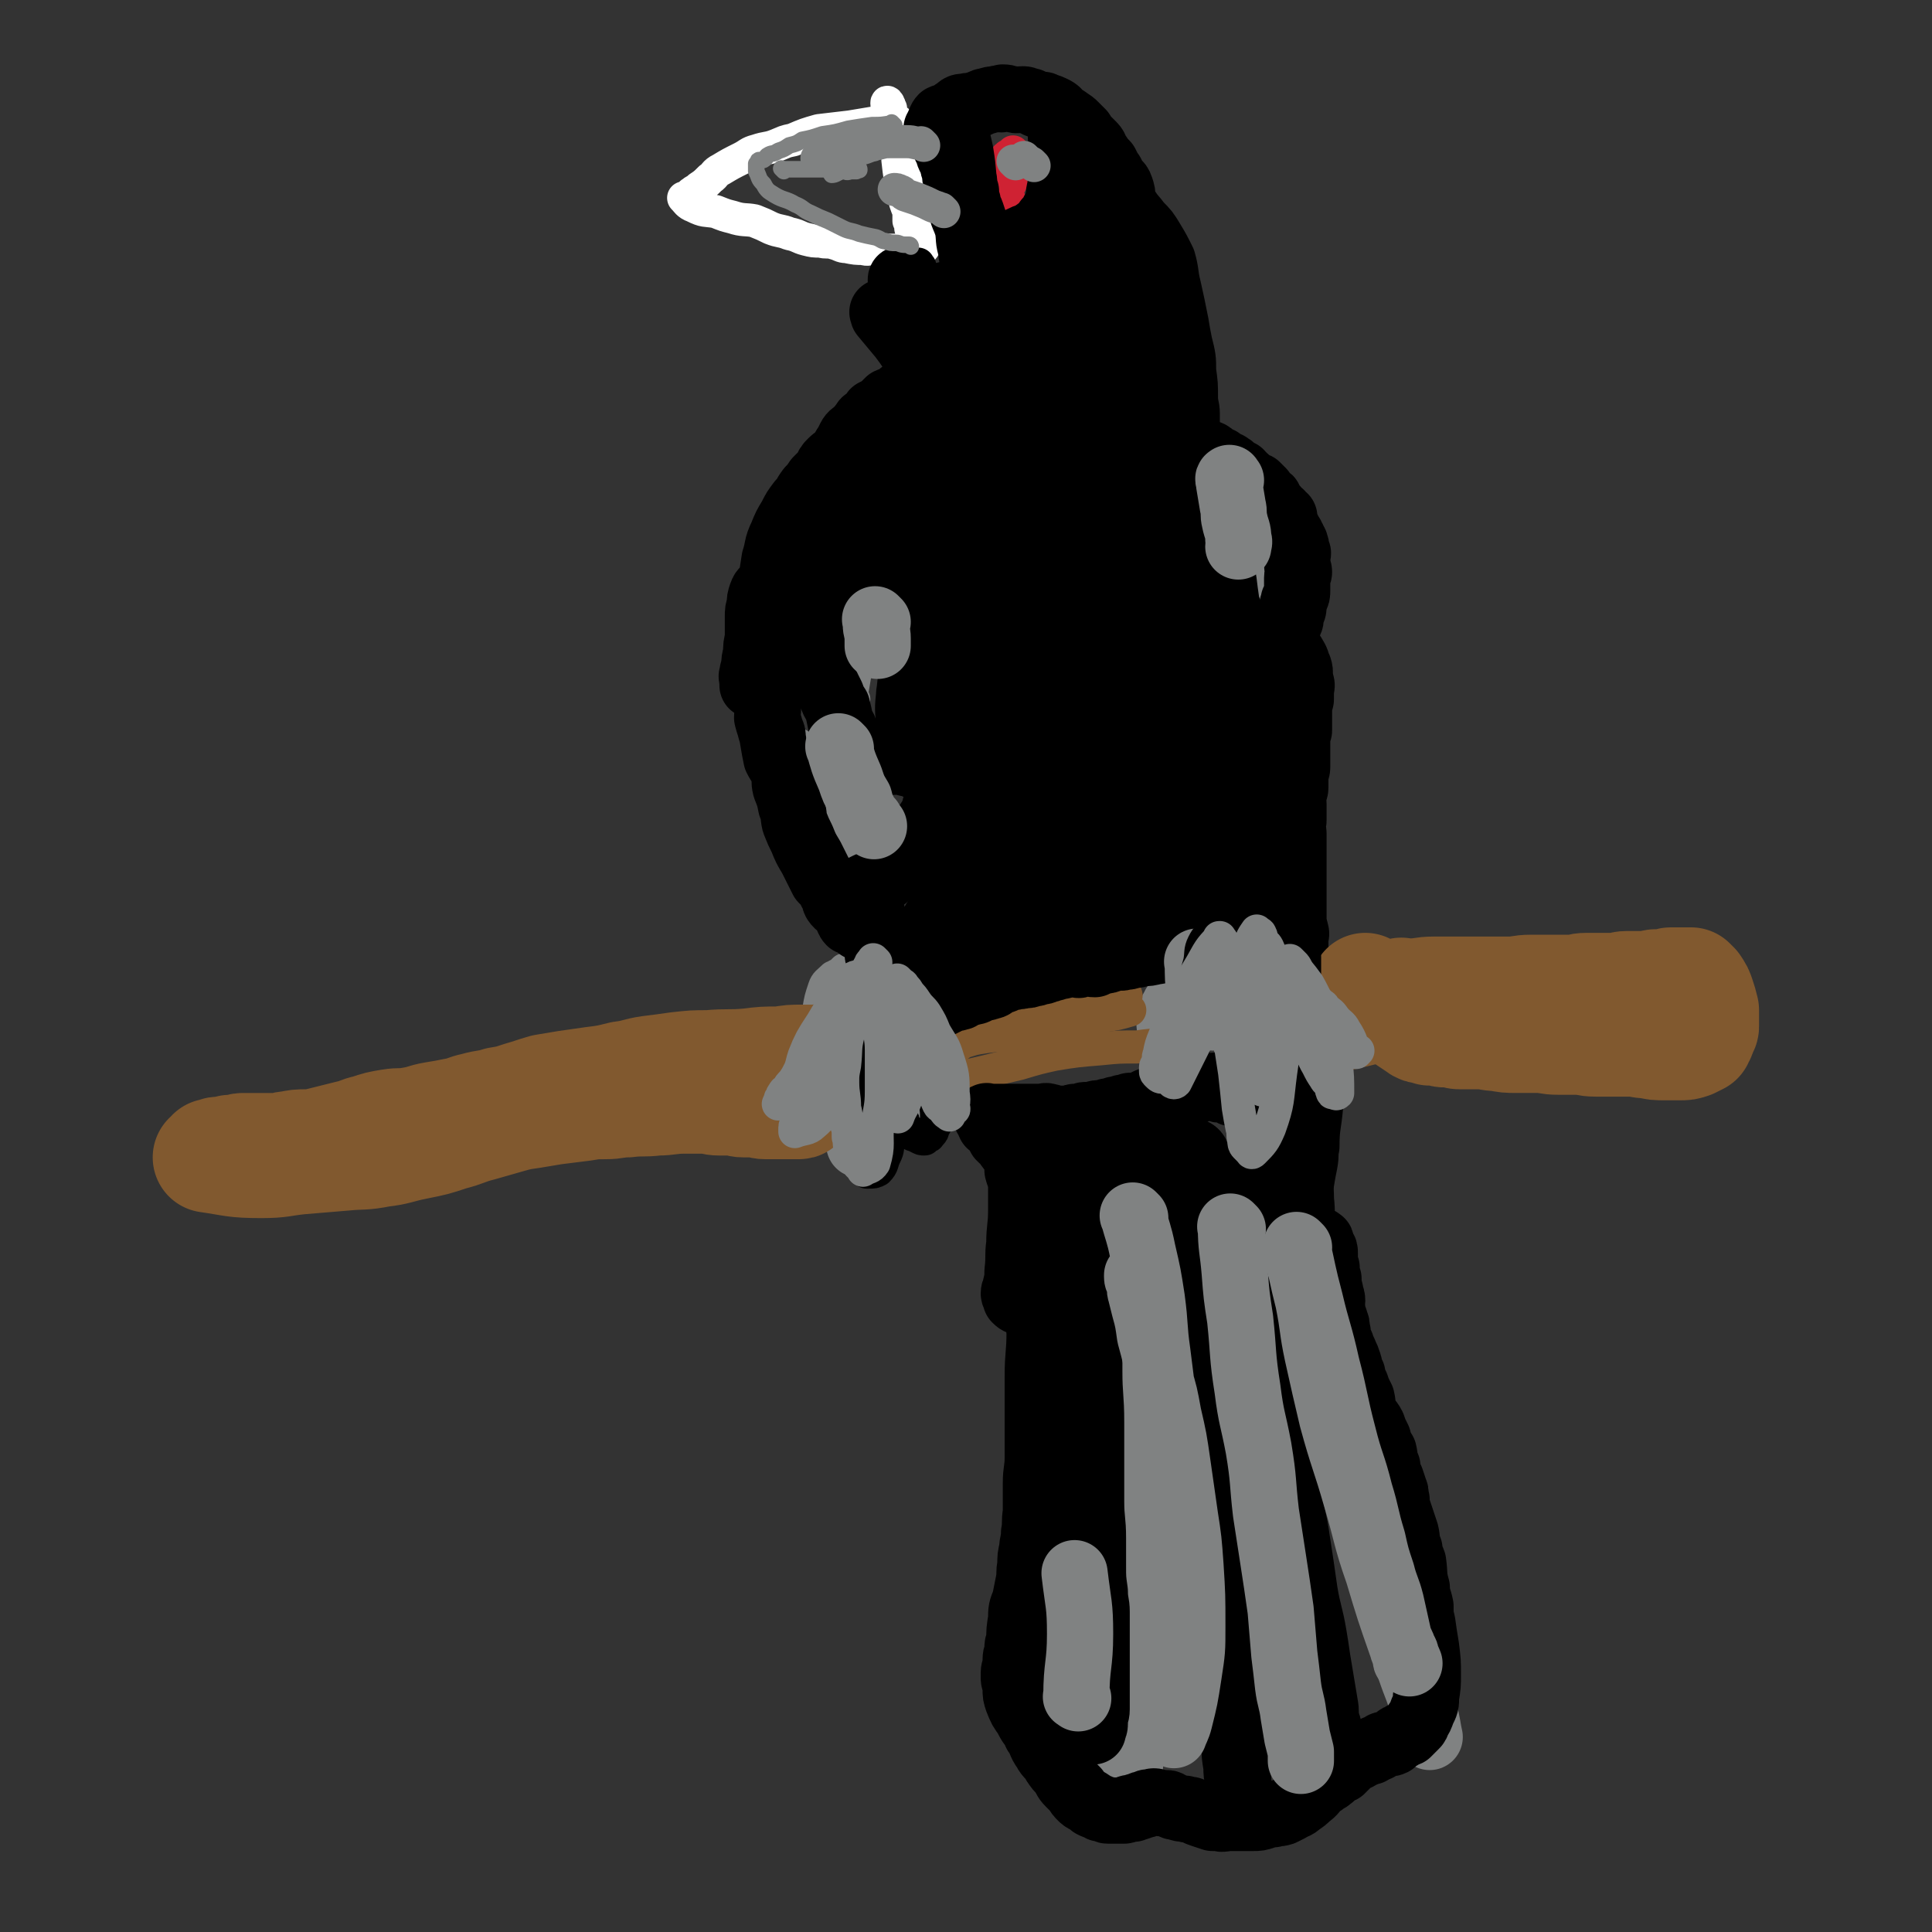 <svg viewBox='0 0 1050 1050' version='1.1' xmlns='http://www.w3.org/2000/svg' xmlns:xlink='http://www.w3.org/1999/xlink'><rect x="0" y="0" width="1050" height="1050" fill="#333333" stroke="none"/><g fill='none' stroke='#808282' stroke-width='18' stroke-linecap='round' stroke-linejoin='round'><path d='M464,380c-1,-1 -1,-1 -1,-1 -1,-1 0,0 0,0 0,0 0,0 0,0 0,-2 0,-2 0,-3 1,-6 1,-6 2,-12 1,-5 1,-5 1,-9 1,-3 0,-3 0,-5 0,-1 1,-1 1,-1 0,-1 0,-1 0,-1 0,-1 0,-2 0,-1 -1,6 -1,7 -2,15 -2,7 -2,7 -2,15 -1,3 -1,3 -1,6 0,2 -1,2 -1,4 0,1 0,1 0,3 0,0 0,0 0,1 0,0 0,1 0,0 1,-5 1,-6 2,-13 0,-5 0,-5 0,-9 0,-2 1,-2 1,-4 0,-1 0,-1 0,-1 0,0 0,0 0,0 -1,4 -1,4 -1,9 -1,4 -2,3 -2,8 -1,2 0,2 0,4 0,1 -1,1 -1,1 0,1 0,1 0,2 0,0 0,1 0,0 0,0 0,0 0,-1 0,-6 0,-6 -1,-12 -1,-5 -1,-5 -1,-9 -1,-2 0,-2 0,-3 0,0 0,0 0,0 0,0 0,0 0,0 -1,3 -1,3 -2,7 '/><path d='M427,398c-1,-1 -2,-2 -1,-1 0,1 1,2 2,4 4,8 4,8 7,15 3,6 3,6 6,12 2,4 2,4 5,8 1,1 1,1 1,3 1,1 1,1 1,1 0,1 0,1 1,1 0,0 1,0 1,0 0,0 0,0 0,0 -1,-1 -1,-1 -1,-2 -4,-9 -4,-9 -7,-17 -2,-4 -2,-4 -4,-9 -1,-3 -2,-3 -4,-6 0,-1 0,-1 0,-1 0,-1 0,-2 0,-1 6,10 6,11 12,23 5,10 5,10 10,20 2,5 2,5 5,9 1,2 2,2 3,4 0,0 0,1 0,1 0,1 2,2 2,2 -1,-8 -2,-10 -4,-19 -1,-6 -1,-6 -3,-12 -2,-4 -2,-4 -3,-8 -1,-1 -1,-2 -1,-3 0,-1 -1,-2 -1,-1 1,2 1,3 3,6 5,9 5,9 9,18 2,3 2,3 4,7 2,2 2,2 4,5 0,1 0,1 0,1 1,1 1,1 2,2 0,0 -1,0 -1,0 0,-2 0,-2 0,-4 -2,-14 -2,-14 -5,-28 -1,-4 -1,-4 -2,-8 -1,-1 -1,-1 -1,-2 -1,-1 0,-2 0,-2 0,-1 -1,-1 -1,-1 0,0 0,0 0,0 2,3 1,3 4,6 2,3 2,3 4,6 '/><path d='M694,313c-1,-1 -1,-1 -1,-1 -1,-1 0,0 0,0 0,0 0,0 0,0 0,5 0,5 0,9 0,5 -1,5 -1,10 0,4 0,4 0,8 0,3 -1,3 -1,5 0,1 0,1 0,1 0,0 0,0 0,0 -2,-9 -4,-8 -5,-17 -1,-8 0,-9 0,-17 0,-4 0,-4 0,-8 0,-2 1,-2 1,-3 0,0 0,0 0,0 0,0 0,0 0,0 -2,7 -2,7 -4,15 -3,10 -3,10 -5,20 -1,6 -1,6 -1,12 -1,3 0,3 -1,6 0,2 -1,2 -1,4 0,0 0,0 0,1 0,0 0,1 0,0 0,0 0,-1 0,-2 0,-1 0,-1 0,-2 '/><path d='M694,391c-1,-1 -1,-1 -1,-1 -1,-1 0,0 0,0 0,0 0,0 0,0 0,0 0,0 0,0 -1,-1 0,0 0,0 0,0 0,1 -1,1 0,0 -1,0 0,0 0,-4 1,-4 2,-8 1,-4 1,-4 2,-8 0,-2 0,-2 1,-4 1,-1 2,-2 2,-1 -1,4 -2,6 -4,12 -1,7 -1,7 -2,13 -1,3 -1,3 -2,7 -1,3 0,3 -1,7 0,2 0,2 -1,5 '/><path d='M694,509c-1,-1 -1,-1 -1,-1 -1,-1 0,0 0,0 0,0 0,0 0,0 -1,1 -1,0 -2,1 -5,4 -5,4 -10,8 -2,1 -3,1 -5,2 -1,1 0,1 -1,3 0,0 0,0 0,0 0,0 -1,0 0,-1 0,-3 1,-3 3,-5 1,-2 1,-2 3,-5 1,-1 1,-1 1,-2 1,-1 1,-1 2,-1 0,-1 0,-1 0,-2 0,0 0,0 0,0 1,0 0,-1 0,-1 0,0 1,0 0,1 -1,1 -1,1 -3,3 -2,1 -2,1 -4,3 -1,1 -1,1 -2,1 -1,1 -2,1 -2,1 -1,0 -1,0 -1,1 -1,1 0,1 0,2 0,0 -1,-1 -1,-1 -1,0 0,1 0,1 0,1 0,1 -1,1 -1,1 -1,1 -1,1 -2,1 -2,1 -4,1 -1,1 -1,1 -2,1 -3,1 -3,1 -6,2 -3,2 -3,2 -5,3 -2,2 -2,2 -4,3 -2,2 -2,2 -4,3 -1,1 -1,2 -2,2 -3,2 -3,1 -5,2 -1,1 -1,2 -2,2 -1,1 -2,1 -2,1 -2,2 -2,2 -3,4 -2,4 -3,4 -3,8 -1,6 0,6 0,12 0,3 0,3 1,6 0,3 0,3 1,5 0,2 0,2 1,4 0,1 1,1 1,1 1,1 0,1 0,1 0,1 1,1 1,1 0,0 0,0 0,0 0,1 0,1 0,1 0,0 0,0 0,0 1,0 1,0 1,0 1,0 0,1 0,1 0,0 0,-1 0,-1 2,-9 3,-9 5,-18 1,-5 0,-5 1,-10 1,-4 1,-4 2,-8 1,-2 1,-2 2,-5 1,-2 1,-2 2,-3 1,-2 1,-2 2,-3 1,-1 1,-1 1,-2 1,-1 0,-2 1,-2 0,-1 1,0 2,0 0,0 0,0 0,-1 0,-1 0,-1 0,-1 0,0 1,0 1,0 0,0 0,-1 0,-1 0,0 1,0 1,0 2,1 2,0 3,2 4,6 4,7 7,14 2,8 2,9 4,17 1,5 1,5 2,10 2,4 2,4 3,8 1,2 1,2 1,4 1,1 1,1 1,2 0,2 1,1 1,2 0,0 0,0 0,0 1,1 1,1 1,1 0,0 0,0 0,0 0,-6 0,-6 0,-11 -1,-10 -1,-10 -2,-20 -1,-6 -2,-6 -2,-12 -1,-5 0,-5 -1,-9 0,-1 -2,-1 -2,-3 -1,0 0,0 0,-1 0,-1 0,-1 0,-1 0,0 0,0 0,0 0,0 -1,-2 0,-1 3,9 5,10 9,21 3,7 3,7 6,15 0,3 -1,3 0,6 1,2 1,2 2,4 1,1 1,1 1,2 0,0 0,0 0,0 0,1 0,1 0,1 '/><path d='M496,515c-1,-1 -1,-1 -1,-1 -1,-1 0,0 0,0 0,0 0,0 0,0 0,0 0,0 0,0 -1,-1 0,0 0,0 0,0 0,0 0,0 -3,1 -3,1 -6,3 -4,1 -4,1 -8,3 -4,1 -4,1 -7,2 -5,2 -5,2 -10,3 -2,1 -2,1 -5,2 -1,1 -1,1 -2,2 -1,1 -1,1 -2,1 -1,1 -2,1 -2,1 -3,3 -4,3 -5,6 -2,6 -2,6 -3,12 0,9 0,9 1,19 1,5 1,5 2,10 2,5 2,5 3,10 1,3 1,3 2,6 1,3 2,2 2,5 1,1 0,1 1,2 0,1 1,1 2,2 0,0 -1,0 -1,0 0,1 1,1 1,0 1,-6 1,-7 0,-13 -1,-6 -2,-6 -2,-11 -1,-4 0,-4 -1,-8 0,-3 -1,-3 -1,-5 0,-1 0,-1 0,-2 0,-1 0,-1 0,-2 0,-1 0,-1 0,-1 0,-1 0,-1 0,-2 0,-1 1,-1 1,-2 1,-2 0,-2 1,-3 1,-2 1,-2 2,-3 1,-1 1,-1 1,-2 1,-1 0,-1 0,-1 0,-1 1,0 1,0 1,0 1,-1 1,-1 2,1 3,1 4,3 6,10 5,10 11,20 4,8 4,8 8,16 2,5 3,5 5,11 2,4 1,4 2,7 1,2 1,2 2,4 0,1 0,1 1,1 1,1 2,2 2,2 -2,-3 -4,-4 -6,-7 -7,-11 -6,-11 -12,-22 -4,-7 -4,-7 -7,-13 -2,-4 -2,-5 -5,-8 0,-2 -1,-1 -1,-2 -1,-2 -1,-2 -1,-3 -1,0 -1,0 -1,0 5,9 6,9 11,19 4,5 4,6 8,11 3,4 4,3 7,7 1,2 0,2 1,4 1,1 2,1 2,1 '/></g>
<g fill='none' stroke='#FFFFFF' stroke-width='18' stroke-linecap='round' stroke-linejoin='round'><path d='M489,68c-1,-1 -1,-1 -1,-1 -1,-1 0,0 0,0 0,0 0,0 0,0 0,0 0,0 0,0 -1,-1 0,0 0,0 0,0 0,-1 0,-1 -7,0 -7,0 -14,1 -6,1 -6,1 -12,2 -8,1 -9,1 -17,2 -7,2 -7,2 -14,5 -5,1 -4,1 -9,3 -5,2 -5,1 -11,3 -4,1 -4,2 -8,4 -6,3 -6,3 -11,6 -4,2 -3,3 -6,5 -3,3 -3,3 -6,5 -2,2 -2,1 -4,3 -1,0 0,1 -1,1 0,1 0,1 -1,1 -1,1 -1,0 -1,0 0,0 0,1 0,1 0,0 0,0 -1,0 0,0 0,0 0,0 0,0 -1,-1 0,0 1,1 2,3 5,4 6,3 6,2 12,3 5,2 5,2 9,3 6,2 7,1 12,2 5,2 5,2 9,4 5,2 5,1 10,3 5,1 5,2 9,3 4,1 4,1 8,1 3,1 4,0 7,1 4,1 4,2 7,2 5,1 5,1 9,1 3,1 3,0 6,0 3,0 3,1 6,1 2,0 2,0 5,0 2,0 2,0 5,0 2,0 2,0 4,0 1,0 1,0 1,0 1,0 1,0 1,0 1,0 1,0 2,0 1,0 1,0 1,0 1,0 1,0 1,-1 1,-1 1,0 1,-1 0,-12 0,-12 -2,-24 -2,-10 -3,-10 -6,-20 -3,-8 -2,-8 -5,-17 -2,-4 -2,-4 -4,-9 -1,-2 -1,-2 -1,-5 -1,-1 0,-1 -1,-2 0,-1 -1,-2 -1,-1 0,2 1,3 2,6 2,6 2,6 3,11 2,5 1,5 2,10 1,4 2,4 2,7 1,4 1,4 1,7 1,3 0,3 1,5 0,1 1,1 1,2 1,2 0,2 0,4 0,1 1,1 2,2 0,0 -1,0 -1,0 0,0 0,0 0,0 -1,-3 0,-3 -1,-7 -1,-5 -2,-5 -3,-11 -1,-2 -1,-2 -2,-4 0,-1 0,-1 -1,-1 0,0 0,0 0,0 1,9 1,9 3,18 1,5 1,5 3,10 0,2 0,2 0,5 1,2 1,2 1,4 0,0 0,0 0,0 '/></g>
<g fill='none' stroke='#CF2233' stroke-width='18' stroke-linecap='round' stroke-linejoin='round'><path d='M550,111c-1,-1 -1,-1 -1,-1 '/><path d='M552,84c-1,-1 -1,-1 -1,-1 -1,-1 0,0 0,0 0,0 -1,0 -2,1 -2,1 -2,1 -3,3 -1,2 -1,2 -2,3 -1,1 -1,1 -1,2 -1,1 -1,1 -1,1 -1,1 0,1 0,1 0,0 0,0 0,0 0,1 0,0 0,0 -1,0 0,0 0,0 0,0 0,0 0,0 0,1 0,0 0,0 -1,1 -1,2 -1,3 0,2 0,2 0,4 0,1 0,1 0,1 0,1 0,1 1,1 1,1 1,1 2,1 2,-1 2,-1 4,-2 1,-2 1,-2 2,-4 0,-1 0,-1 0,-1 1,-1 1,-2 1,-2 0,-1 0,0 -1,0 0,0 0,0 0,0 -2,1 -2,1 -3,3 -2,1 -2,1 -3,2 -1,1 0,1 0,2 -1,1 0,2 -1,2 0,1 -2,1 -1,2 0,0 1,-1 2,-1 1,-1 1,-1 2,-2 2,-4 2,-4 3,-8 1,-2 1,-2 2,-4 0,0 -1,0 -1,0 0,0 2,0 2,0 -1,1 -2,1 -3,2 -2,3 -2,4 -2,7 -2,6 -2,7 -2,11 '/></g>
<g fill='none' stroke='#4D3292' stroke-width='18' stroke-linecap='round' stroke-linejoin='round'><path d='M451,574c-1,-1 -1,-1 -1,-1 -1,-1 0,0 0,0 -1,0 -2,0 -4,0 -6,1 -6,1 -12,1 -8,1 -8,0 -15,1 -7,1 -7,1 -15,2 -9,2 -8,2 -17,3 -6,1 -6,1 -12,1 -8,1 -8,1 -16,1 -7,1 -7,2 -15,2 -5,1 -5,1 -11,1 -7,0 -7,0 -14,1 -3,0 -3,0 -7,1 -4,1 -4,1 -9,1 -3,1 -3,1 -6,1 -3,1 -3,1 -6,1 -4,0 -4,1 -7,1 -4,0 -4,0 -7,0 -4,0 -4,1 -8,1 -5,1 -5,1 -10,1 -5,1 -5,0 -10,0 -5,0 -5,0 -9,1 -5,1 -5,2 -9,2 -8,2 -8,0 -16,1 -8,2 -7,3 -15,4 -7,1 -7,0 -14,0 -7,1 -7,2 -15,3 -8,1 -8,1 -17,2 -6,1 -6,1 -12,3 -4,0 -4,1 -8,1 -3,1 -3,0 -6,0 -3,1 -4,1 -6,1 '/><path d='M454,601c-1,-1 -1,-1 -1,-1 -1,-1 0,0 0,0 0,0 1,-1 0,-1 -7,-1 -7,0 -15,-1 -9,-1 -9,-1 -19,-1 -13,-1 -13,0 -26,0 -14,0 -14,1 -27,1 -16,1 -16,1 -31,2 -17,0 -17,0 -34,1 -13,2 -13,3 -26,4 -14,1 -14,0 -29,1 -13,1 -13,0 -25,1 -12,2 -12,2 -23,3 -10,2 -10,2 -19,4 -11,2 -11,2 -21,5 -8,1 -8,1 -16,3 -7,2 -6,2 -13,4 -3,1 -3,1 -7,1 -2,1 -2,1 -5,2 '/></g>
<g fill='none' stroke='#81592F' stroke-width='18' stroke-linecap='round' stroke-linejoin='round'><path d='M450,590c-1,-1 -1,-1 -1,-1 -1,-1 0,0 0,0 -7,-2 -8,-3 -16,-4 -10,-1 -10,0 -21,0 -15,0 -15,0 -31,0 -17,1 -17,1 -33,2 -19,1 -19,1 -38,3 -21,2 -22,2 -43,5 -22,3 -22,2 -43,6 -18,3 -18,3 -35,7 -19,4 -19,4 -37,9 -12,3 -12,4 -24,7 -8,2 -8,1 -17,3 -5,1 -5,2 -11,3 -2,0 -2,0 -5,0 0,0 0,0 0,0 0,0 0,0 -1,-1 0,0 0,0 0,0 '/><path d='M438,606c-1,-1 -1,-1 -1,-1 -1,-1 -1,-1 -2,-1 -6,-2 -6,-3 -13,-4 -17,-4 -17,-5 -34,-7 -21,-2 -21,-2 -43,-2 -27,0 -27,0 -53,2 -26,2 -26,1 -52,5 -25,3 -25,4 -49,8 -21,4 -22,3 -43,8 -10,2 -10,3 -20,6 -5,1 -5,1 -11,3 0,0 0,0 0,0 '/><path d='M492,566c-1,-1 -2,-1 -1,-1 3,-2 4,-2 8,-3 8,-2 8,-2 15,-4 11,-3 11,-3 22,-6 8,-2 8,-1 17,-3 7,-1 7,-1 15,-2 9,-2 9,-1 17,-2 6,-1 6,-2 13,-2 4,-1 4,-1 9,-1 3,-1 4,-1 5,-1 '/><path d='M500,592c-1,-1 -2,-1 -1,-1 2,-2 3,-1 6,-2 12,-3 12,-2 24,-5 13,-3 12,-3 25,-6 10,-3 10,-3 19,-5 12,-2 13,-2 25,-3 10,-1 10,-1 20,-1 7,-1 7,-1 14,-1 5,-1 5,-1 10,-1 2,-1 2,-1 3,-1 '/><path d='M521,568c-1,-1 -1,-1 -1,-1 -1,-1 0,0 0,0 6,-1 6,-2 12,-3 12,-2 13,-1 25,-3 11,-1 11,-2 21,-4 12,-2 11,-2 22,-5 7,-1 7,-1 14,-3 '/><path d='M526,559c-1,-1 -2,-1 -1,-1 2,-2 3,-2 6,-3 15,-4 15,-4 30,-8 10,-3 10,-4 20,-7 12,-4 13,-4 25,-6 3,-1 3,-1 6,-1 '/><path d='M579,545c-1,-1 -2,-2 -1,-1 1,0 2,1 5,1 7,1 7,1 14,1 2,1 2,1 4,1 '/><path d='M710,541c-1,-1 -1,-1 -1,-1 -1,-1 0,0 0,0 0,0 0,0 0,0 2,0 2,0 3,0 17,-1 17,-1 33,-1 22,-1 22,-1 45,-2 17,-1 17,-2 35,-2 17,-1 17,-1 35,-1 14,0 14,0 29,0 14,0 14,1 27,1 2,0 2,0 3,0 '/><path d='M702,562c-1,-1 -2,-1 -1,-1 3,-2 4,-2 9,-2 19,0 19,1 38,1 20,1 20,1 41,2 18,2 18,2 36,4 18,1 18,1 37,2 10,1 10,2 20,2 7,1 7,1 13,1 7,0 7,0 14,0 0,0 0,0 1,0 '/><path d='M727,575c-1,-1 -2,-1 -1,-1 1,-1 2,0 5,-1 19,-4 19,-5 38,-9 24,-6 24,-6 48,-11 20,-4 20,-4 41,-8 15,-3 15,-4 30,-6 16,-2 21,-2 32,-4 '/></g>
<g fill='none' stroke='#000000' stroke-width='18' stroke-linecap='round' stroke-linejoin='round'><path d='M500,145c-1,-1 -1,-1 -1,-1 -1,-1 0,0 0,0 0,0 0,0 0,0 0,0 0,-1 0,0 -1,0 0,0 0,1 0,2 0,2 0,5 -1,6 -1,6 -2,13 -1,6 -1,6 -3,13 -1,4 -1,4 -2,8 '/></g>
<g fill='none' stroke='#4D3292' stroke-width='18' stroke-linecap='round' stroke-linejoin='round'><path d='M501,153c-1,-1 -1,-1 -1,-1 -1,-1 0,0 0,0 1,2 1,2 2,4 2,6 2,6 4,12 0,2 0,3 1,5 0,3 0,3 1,5 0,2 0,2 1,4 0,0 1,0 1,1 0,0 0,0 0,1 0,0 0,0 0,0 '/><path d='M493,154c-1,-1 -1,-1 -1,-1 -1,-1 0,0 0,0 0,0 0,0 0,0 2,1 2,1 5,1 4,1 4,0 9,1 4,0 4,0 8,0 5,0 5,0 9,0 3,0 3,-1 5,-1 3,0 3,0 5,0 0,0 0,0 1,0 0,0 1,0 0,0 -1,0 -2,0 -4,1 -4,1 -4,1 -8,2 -3,0 -3,0 -7,1 -3,0 -3,0 -5,1 -2,0 -2,0 -4,0 -1,0 -1,0 -3,1 0,0 0,1 -1,1 -1,0 -1,0 -2,0 0,0 0,0 0,0 -1,0 -1,1 -1,1 0,0 -1,0 -1,0 0,0 1,0 1,-1 4,-1 4,-2 7,-3 3,-1 4,0 7,-1 3,0 3,0 6,-1 2,0 1,0 4,-1 1,0 1,0 3,0 1,0 1,-1 2,-1 1,0 1,0 2,0 0,0 0,-1 1,-1 0,0 0,0 1,0 0,0 0,-1 1,-1 0,0 0,0 0,0 0,-1 0,-1 0,-1 0,0 1,0 1,0 0,0 0,0 0,0 1,0 1,-1 1,-1 1,-1 1,0 1,-1 0,-1 0,-1 0,-3 0,-1 0,-1 0,-2 0,-1 0,-1 -1,-3 0,-2 0,-2 -1,-4 0,-3 0,-3 -1,-5 0,-3 0,-3 -1,-5 -1,-3 -1,-3 -2,-6 -1,-3 -1,-4 -2,-7 -1,-3 -1,-3 -2,-5 0,-2 0,-2 -1,-4 -1,-3 -1,-2 -2,-4 0,-2 0,-2 -1,-4 -1,-2 0,-2 -1,-4 0,-1 0,-1 -1,-3 0,-1 -1,-1 -1,-3 0,-1 -1,-1 -1,-3 0,-1 0,-1 0,-3 0,-2 0,-2 -1,-3 0,-2 0,-2 0,-4 0,-2 0,-2 -1,-3 0,-2 0,-2 0,-3 0,-1 0,-1 0,-2 0,-1 0,-1 0,-2 0,-1 -1,-1 -1,-1 -1,-1 0,-1 0,-1 0,-1 0,-1 0,-1 0,-1 0,-1 0,-1 0,0 0,0 0,0 0,0 0,0 0,0 -1,-1 0,-1 0,-1 0,0 0,0 0,0 0,0 0,0 0,-1 -1,0 0,0 0,0 0,0 0,0 0,0 0,0 0,-1 0,-1 -1,0 0,0 0,1 1,1 2,0 3,2 2,3 2,3 4,6 2,3 2,2 4,5 1,3 1,3 2,6 1,3 1,3 2,6 0,1 0,2 0,3 1,4 1,4 2,7 0,4 0,4 1,7 0,4 0,4 0,7 0,4 0,4 0,7 0,2 0,2 0,3 0,3 0,3 0,5 0,1 0,1 1,3 0,1 0,1 0,2 0,1 0,1 0,3 0,1 0,1 0,2 0,1 0,1 0,2 0,0 0,0 0,1 0,0 0,1 0,1 0,0 1,0 2,0 0,0 0,0 0,0 -1,1 -1,1 -1,1 0,0 0,0 0,0 0,0 0,-1 0,0 -1,0 0,0 0,1 0,0 0,0 0,0 0,0 0,0 0,0 '/></g>
<g fill='none' stroke='#000000' stroke-width='36' stroke-linecap='round' stroke-linejoin='round'><path d='M481,171c-1,-1 -1,-1 -1,-1 -1,-1 0,0 0,0 0,0 0,0 0,0 0,1 0,1 0,1 5,6 5,6 10,12 3,4 3,4 5,7 2,2 2,2 3,4 0,0 0,0 0,0 2,2 1,2 2,3 1,1 1,1 1,1 0,0 0,0 0,0 0,-2 0,-2 0,-4 -1,-8 0,-8 -1,-16 -1,-5 -2,-4 -4,-9 -1,-3 -1,-3 -1,-5 -1,-2 -1,-3 -1,-5 -1,-1 -2,-1 -2,-2 -1,-1 -1,-1 -1,-2 -1,-1 0,-1 0,-1 0,-1 -1,-1 -1,-1 -1,-1 0,-2 0,-1 0,0 0,0 0,1 3,6 3,6 6,12 2,4 2,4 4,8 1,2 2,2 2,3 1,1 1,2 1,2 1,2 1,1 1,2 1,1 0,1 0,1 0,1 1,1 1,1 0,0 0,0 0,0 -1,-1 -1,0 -2,-1 -1,-1 -2,-1 -2,-2 -1,-1 -1,-1 -1,-1 -1,-1 -1,-1 -1,-1 -1,-2 -1,-2 -1,-3 -1,0 -1,0 -1,0 -1,-1 -1,-1 -1,-2 0,0 0,0 0,0 -1,-1 -1,-1 -1,-1 1,-2 2,-2 3,-4 1,-1 0,-2 1,-3 3,-1 4,0 7,-1 3,-1 3,-2 5,-2 3,-1 3,-1 6,-1 3,-1 3,-1 5,-1 2,0 2,0 4,0 1,0 1,-1 2,-1 0,0 0,0 1,0 1,-1 1,-1 1,-1 1,0 1,0 1,0 0,0 0,0 0,0 1,0 1,0 1,0 0,0 0,-1 0,-1 0,0 1,0 1,0 0,0 0,-1 0,-1 0,-1 1,-1 1,-1 1,-1 1,-1 1,-2 1,-2 2,-2 2,-3 0,-3 -1,-3 -2,-5 -1,-2 -1,-2 -1,-4 -1,-3 0,-3 -1,-6 0,-2 0,-2 -1,-4 -1,-2 -1,-2 -1,-4 -1,-2 -1,-2 -1,-4 -1,-3 -1,-3 -2,-6 -1,-3 -2,-3 -2,-6 -1,-3 -1,-3 -1,-6 -1,-3 -1,-3 -1,-5 0,-2 -1,-2 -1,-4 -1,-2 0,-2 -1,-4 0,-2 0,-2 -1,-4 0,-1 0,-2 -1,-3 -1,-1 -1,-1 -1,-2 -1,-3 0,-3 0,-5 0,-1 -1,-1 -1,-3 0,-1 0,-1 0,-2 0,-2 -1,-1 -1,-2 -1,-1 0,-1 0,-2 0,-1 0,-1 0,-2 0,-1 0,-1 0,-1 0,-1 0,-1 0,-1 0,-1 0,-1 0,-1 0,0 0,0 0,0 0,1 0,1 0,1 2,9 3,9 5,19 2,12 1,12 3,25 1,5 1,5 1,10 1,5 1,5 1,10 0,5 1,5 1,10 1,5 1,5 1,10 1,2 1,2 1,4 1,1 0,1 0,2 0,2 1,2 2,4 0,0 -1,0 -1,1 0,0 0,1 0,1 0,-1 0,-1 0,-2 0,-5 0,-5 -1,-10 -1,-6 -1,-6 -2,-12 -2,-6 -1,-6 -2,-12 -2,-7 -3,-6 -4,-13 -1,-3 0,-3 0,-7 -1,-3 -2,-2 -2,-5 -1,-3 -1,-3 -1,-6 -1,-2 -1,-2 -1,-4 0,-1 0,-1 -1,-3 0,-1 -1,-1 -1,-1 -1,-2 0,-2 -1,-4 0,-1 -1,-1 -1,-1 0,-1 0,-1 0,-2 0,-1 0,-2 -1,-2 0,-1 -1,-1 -1,-1 0,-1 0,-1 0,-1 0,-1 -1,-1 -1,-1 -1,-1 0,-1 0,-1 0,0 -1,0 -1,0 -1,0 0,-1 0,-1 0,-1 -1,-1 -1,-1 0,0 1,0 1,0 0,-1 0,-1 0,-2 1,-2 1,-3 2,-4 2,-1 2,0 4,-1 2,-2 2,-2 4,-3 2,-2 2,-2 5,-2 2,-1 3,0 5,-1 2,0 2,-1 3,-1 2,-1 2,-1 3,-1 3,-1 3,-1 5,-1 2,-1 2,0 3,0 1,0 1,-1 1,-1 3,0 3,1 6,1 2,1 2,0 5,0 2,0 2,1 4,1 2,1 2,1 4,2 1,0 2,0 3,0 2,1 3,1 5,2 2,1 2,1 3,2 1,1 1,2 2,2 2,2 2,1 3,2 3,2 3,2 4,3 2,2 2,2 4,4 1,2 1,2 3,4 1,1 1,1 3,3 2,2 1,3 3,5 2,3 2,3 4,5 1,2 1,2 2,4 2,2 1,2 2,4 2,3 3,2 4,5 1,3 1,3 1,6 1,3 1,3 2,6 1,3 2,3 2,5 2,3 1,3 2,5 1,3 2,3 2,6 1,3 0,3 1,6 1,2 2,2 3,4 1,3 0,4 1,7 1,4 2,4 2,9 1,3 0,3 1,7 1,5 2,5 3,10 0,3 -1,3 -1,6 0,2 0,2 0,5 0,4 0,4 1,9 1,3 1,3 1,6 1,4 0,4 0,7 0,3 1,3 1,5 1,3 0,3 0,5 0,1 1,1 1,2 1,1 0,1 0,2 0,0 0,1 0,0 0,-7 0,-8 0,-16 -1,-7 -1,-8 -2,-15 -2,-10 -2,-10 -5,-19 -2,-5 -2,-5 -4,-10 -2,-5 -2,-5 -4,-10 -3,-6 -3,-6 -5,-12 -3,-4 -3,-4 -5,-9 -2,-5 -1,-5 -4,-9 -1,-3 -2,-3 -4,-5 -2,-3 -1,-4 -2,-7 -2,-3 -2,-3 -3,-6 -2,-2 -3,-2 -4,-4 0,0 0,-1 0,-1 -1,-2 -1,-2 -2,-3 -1,-1 -1,-2 -1,-2 -1,-2 -2,-1 -2,-2 -1,-1 0,-2 0,-2 0,-1 -1,-1 -1,-1 -1,-1 0,-2 -1,-2 0,-1 0,-1 -1,-1 -1,-1 -1,0 -1,-1 -1,-1 0,-1 0,-1 0,-2 0,-2 -1,-2 0,-1 -1,-1 -1,-1 0,-1 0,-1 0,-1 0,-1 -1,-1 -1,-1 0,-1 0,-1 0,-1 0,0 -1,0 -1,0 0,0 0,-1 0,-1 0,0 0,0 0,0 0,0 0,-1 0,-1 -1,0 0,1 0,2 1,5 1,5 1,9 0,3 0,3 0,7 0,3 0,3 -1,6 0,3 -1,3 -1,5 -1,3 0,3 -1,6 0,2 0,2 -1,4 0,1 0,1 -1,1 -1,2 -1,2 -2,4 -1,1 -1,1 -2,2 -1,2 -1,2 -2,3 -4,3 -4,3 -7,5 -3,1 -3,1 -5,2 -2,2 -2,2 -5,2 -1,1 -2,0 -3,1 0,0 0,0 0,1 -1,1 0,1 -1,1 -1,1 -1,0 -1,0 -1,0 -1,1 -1,1 0,0 0,0 0,0 0,0 -1,-1 0,0 3,0 4,1 8,1 3,0 3,0 6,0 3,0 3,0 6,-1 3,-1 4,-1 6,-3 3,-3 3,-3 5,-6 3,-4 3,-3 5,-8 3,-5 3,-6 4,-12 1,-4 0,-4 1,-8 0,-3 1,-3 1,-5 0,-2 0,-2 0,-3 0,-1 1,-1 1,-1 1,-1 0,-1 0,-2 0,-1 0,-1 0,-1 0,0 1,1 1,2 3,11 3,11 6,23 2,12 2,12 3,24 2,17 2,17 3,34 1,7 2,7 2,14 1,4 1,4 1,8 1,4 1,4 1,7 1,1 0,1 0,2 0,1 0,2 0,2 0,2 1,1 1,2 0,0 0,0 0,0 0,1 -1,0 0,0 0,-1 1,0 1,-1 0,-15 0,-15 -1,-31 -1,-7 -2,-7 -4,-15 -1,-8 -1,-8 -2,-16 -2,-5 -2,-5 -3,-9 -1,-3 -2,-3 -2,-5 -1,-1 0,-1 0,-2 0,-1 -1,-2 -1,-1 2,15 2,17 5,34 1,12 2,12 3,24 1,5 1,5 1,10 1,3 0,4 0,6 0,1 1,1 1,1 1,1 0,3 0,2 -2,-3 -3,-4 -4,-9 -5,-18 -5,-18 -10,-36 -2,-7 -2,-7 -4,-14 -2,-6 -1,-6 -3,-11 -1,-2 -1,-2 -2,-4 -1,-1 -1,-1 -1,-2 -1,0 -1,0 -1,0 -4,13 -6,13 -7,26 -1,13 1,13 2,26 1,6 1,6 2,13 1,4 1,4 1,7 1,2 0,2 0,3 0,1 1,1 2,2 0,0 0,0 0,0 -7,-13 -8,-12 -13,-25 -3,-7 -2,-8 -4,-15 -1,-4 -1,-4 -2,-8 -1,-1 -1,-1 -2,-2 -1,-1 -1,-1 -1,-2 -1,-1 0,-1 0,-1 0,0 0,0 0,0 -2,8 -4,8 -4,17 -1,13 0,13 1,26 1,9 2,9 2,19 1,3 0,3 0,7 0,2 1,2 1,4 0,1 0,1 0,2 0,1 0,2 0,1 0,-1 0,-2 -1,-5 -3,-13 -4,-13 -7,-27 -2,-7 -2,-7 -4,-14 -1,-3 0,-3 -1,-6 -1,-3 -2,-3 -2,-5 0,0 0,0 0,0 0,-1 -1,-1 -1,-1 0,0 0,0 0,0 -1,3 -1,3 -1,6 -1,11 -1,11 -1,21 0,4 0,4 0,8 0,3 0,3 0,6 0,2 1,3 0,5 0,0 -2,0 -1,0 0,1 1,1 2,2 0,0 0,0 0,0 -2,-3 -2,-3 -3,-6 -3,-11 -3,-11 -6,-22 -1,-4 0,-4 -1,-8 0,-1 0,-1 -1,-2 -1,-2 -1,-3 -1,-2 -2,6 -2,8 -2,17 -1,7 -1,7 -1,13 0,4 0,4 0,8 0,1 0,1 0,3 0,1 -1,1 -1,1 0,1 0,2 0,2 0,-1 -1,-1 -1,-2 -1,-2 0,-2 -1,-5 0,-1 -1,-1 -1,-2 -1,-1 0,-1 0,-1 0,-1 -1,-1 -1,-1 0,-1 0,-1 0,-1 0,0 0,0 0,0 0,-1 0,-1 0,-1 0,-1 0,-1 0,-1 0,-1 0,-1 0,-1 0,0 0,0 0,-1 0,0 0,0 0,0 0,-1 0,-1 0,-1 -1,-1 -1,-1 -2,-1 -2,-1 -2,0 -3,0 -2,0 -2,0 -3,1 -2,1 -2,1 -3,2 -2,1 -2,1 -3,1 -2,1 -2,0 -3,1 -3,1 -3,2 -5,4 -1,1 -1,1 -2,1 -3,2 -3,1 -5,2 -1,1 -1,2 -2,2 -3,2 -3,1 -5,2 -2,2 -2,2 -4,4 -2,1 -2,1 -4,2 -1,2 0,2 -1,3 -2,2 -2,1 -4,2 -1,1 -1,2 -1,2 -2,2 -2,2 -4,4 -1,1 -2,1 -3,3 -1,2 -1,2 -2,4 -2,2 -1,3 -3,5 -2,2 -3,2 -5,4 -2,2 -2,2 -3,5 -3,3 -3,3 -5,5 -2,3 -2,3 -4,5 -3,4 -2,4 -5,7 -3,4 -3,4 -5,8 -3,5 -3,5 -5,10 -3,6 -2,7 -4,13 -1,6 -1,7 -2,13 -2,4 -2,4 -3,8 -2,5 -2,5 -2,9 -2,6 -2,6 -2,13 -1,4 -1,4 -1,8 -1,4 -1,4 -1,7 -1,3 -1,3 -1,5 -1,1 0,1 0,1 0,1 0,1 0,2 0,1 0,2 0,2 0,1 0,0 0,-1 2,-6 2,-6 3,-12 2,-7 2,-7 4,-14 2,-8 2,-8 4,-17 2,-9 3,-9 5,-17 2,-6 2,-6 5,-12 3,-7 3,-7 6,-13 3,-5 3,-6 6,-11 4,-6 5,-6 10,-13 4,-5 4,-5 7,-10 4,-5 4,-5 8,-10 3,-4 4,-4 8,-8 4,-4 4,-4 8,-7 4,-3 4,-3 8,-5 3,-1 4,0 7,-1 3,-1 3,-1 5,-2 2,-1 2,-1 3,-1 0,-1 0,-1 0,-1 1,-1 1,0 2,0 1,0 1,-1 1,-1 0,1 0,2 -1,3 -9,15 -8,15 -18,29 -8,12 -9,11 -16,24 -7,11 -6,12 -11,24 -3,6 -4,6 -6,13 -1,3 0,3 -1,6 -1,2 -2,2 -2,3 -1,1 0,1 0,2 0,1 0,2 0,2 2,2 3,4 4,2 12,-9 13,-10 23,-23 12,-14 12,-15 23,-30 6,-10 6,-11 12,-21 5,-10 4,-10 9,-20 3,-5 3,-5 6,-10 2,-3 2,-2 3,-5 1,-1 0,-1 1,-1 1,-1 2,0 2,0 0,1 -2,1 -2,2 -6,19 -6,19 -12,38 -4,16 -4,16 -8,31 -3,9 -3,9 -6,18 -1,3 -1,3 -2,7 -1,2 0,2 -1,4 0,0 -2,0 -1,0 0,0 1,1 2,0 7,-8 9,-8 15,-18 10,-19 9,-20 17,-40 4,-12 3,-12 8,-24 2,-7 3,-6 6,-13 2,-3 2,-3 3,-6 1,-1 1,-1 1,-1 1,-1 1,0 2,0 0,0 0,0 0,0 -4,18 -3,18 -7,35 -2,10 -3,10 -5,20 -2,6 -1,6 -2,11 -1,4 -1,4 -1,7 0,1 0,1 0,2 0,1 0,2 0,2 8,-10 10,-10 16,-21 9,-16 8,-17 15,-33 3,-7 3,-7 5,-14 1,-1 1,-1 1,-3 1,-1 1,-2 1,-1 0,2 0,4 0,8 -2,18 -2,18 -4,36 -1,11 -1,11 -1,21 -1,5 -2,5 -1,10 0,2 0,2 1,4 0,1 0,1 0,1 0,1 1,2 2,2 0,-1 0,-2 1,-3 6,-16 8,-16 12,-33 5,-18 2,-19 6,-38 1,-5 2,-4 4,-9 0,-2 0,-2 0,-4 1,-1 0,-2 0,-1 -2,11 -3,12 -4,24 -2,11 -2,11 -2,22 -1,11 0,11 0,23 0,5 0,5 1,11 0,3 0,3 1,5 0,1 0,1 1,2 0,1 0,3 1,2 2,0 4,0 5,-2 6,-16 8,-16 10,-33 3,-16 1,-17 0,-34 0,-11 0,-11 0,-23 -1,-2 0,-3 0,-5 0,-3 -1,-3 -1,-5 0,0 0,0 0,0 0,0 0,0 0,0 -1,2 -2,1 -3,4 -3,13 -3,13 -3,27 0,8 2,8 3,17 2,5 1,5 2,11 1,3 1,3 2,6 1,2 1,2 1,4 1,1 0,1 0,1 0,1 1,1 1,1 1,-1 1,-2 1,-4 -1,-12 -1,-12 -4,-23 -1,-8 -2,-7 -4,-15 -1,-4 -1,-4 -2,-8 -1,-1 -1,-1 -2,-3 -1,-1 -1,-1 -2,-2 -1,-1 -1,-1 -1,-1 -1,-1 -1,-1 -1,-1 -1,-1 -2,-2 -1,-1 1,2 2,3 5,7 10,12 10,11 20,23 5,7 4,8 9,15 4,6 4,6 8,11 2,3 3,2 5,5 2,3 2,4 4,6 0,1 1,1 1,1 1,1 0,1 0,2 0,0 1,0 1,0 -1,-1 -2,-1 -3,-3 -3,-3 -3,-4 -5,-7 -3,-5 -3,-5 -5,-10 -2,-3 -2,-3 -3,-7 -2,-4 -2,-3 -4,-8 -2,-3 -2,-3 -3,-7 -1,-3 -1,-3 -2,-6 -1,-4 -1,-4 -2,-7 -2,-4 -2,-4 -3,-9 -1,-1 -1,-1 -1,-3 -2,-5 -1,-5 -2,-9 -2,-4 -2,-4 -3,-9 -2,-4 -3,-4 -4,-9 -1,-5 0,-5 -1,-11 -1,-4 -1,-4 -2,-8 -1,-2 -1,-2 -2,-4 -1,-2 -1,-2 -2,-5 -1,-2 -2,-2 -2,-3 -1,-2 -1,-3 -1,-5 -1,-2 0,-2 -1,-4 0,-1 0,-1 -1,-1 -1,-1 -1,-1 -1,-2 -1,-1 0,-2 0,-2 0,-1 -1,-1 -1,-1 -1,-1 0,-1 0,-2 0,-1 0,-1 0,-1 0,-1 0,-1 0,-1 0,-1 0,-1 0,-1 0,-1 0,-1 0,-1 1,0 1,0 2,0 0,0 0,0 0,-1 1,-1 1,-1 1,-1 2,-1 2,-1 4,0 3,1 3,2 5,4 2,1 2,1 4,3 2,1 2,1 4,3 3,4 3,4 5,9 2,7 2,8 4,15 2,7 1,7 2,14 1,7 2,7 2,13 2,10 2,10 2,21 1,9 1,9 1,18 1,6 1,6 1,11 1,5 1,5 1,10 1,2 0,2 0,4 0,1 0,1 0,2 0,2 1,1 1,2 0,1 0,1 0,2 0,0 0,0 0,1 0,1 0,1 0,1 0,-1 1,-1 1,-2 2,-6 2,-6 4,-12 1,-8 1,-8 0,-16 0,-6 -1,-6 -1,-12 -1,-6 0,-6 -1,-12 -1,-7 -1,-7 -2,-14 -2,-8 -1,-8 -2,-16 -1,-5 -2,-5 -4,-9 -1,-4 -1,-4 -1,-7 -1,-4 -1,-4 -2,-7 -1,-3 -1,-3 -2,-6 -2,-3 -2,-2 -3,-5 -2,-2 -2,-2 -3,-5 -1,-4 0,-4 -1,-7 -1,-3 -2,-3 -2,-6 -1,-2 0,-2 -1,-3 -1,-3 -1,-3 -2,-5 -1,-1 0,-1 -1,-2 0,-1 -1,-1 -1,-1 -1,-1 -1,-1 -1,-2 -1,-1 0,-1 0,-1 0,-1 -1,-1 -1,-1 0,0 0,0 0,0 0,0 -1,-1 -1,-1 3,3 4,4 7,8 4,4 4,4 7,9 3,5 3,5 6,11 2,7 1,7 3,15 2,9 2,9 4,19 1,6 1,6 2,11 2,8 2,8 2,15 1,7 1,7 1,14 0,5 1,5 1,9 0,4 0,4 0,7 0,1 0,1 0,2 0,1 0,2 0,2 0,1 1,0 1,1 1,1 0,1 0,2 0,0 0,0 0,0 0,1 0,1 0,1 0,0 0,0 0,0 1,0 1,0 1,0 0,0 0,1 0,1 1,1 1,1 2,2 0,0 0,0 0,0 1,1 1,0 2,1 1,0 1,1 2,1 1,1 1,1 3,1 1,1 1,0 2,1 2,1 1,2 2,2 2,1 2,1 3,1 1,1 1,2 2,2 2,1 2,0 3,1 2,1 1,1 2,2 2,2 2,1 4,2 2,2 1,2 3,3 1,2 1,2 2,2 2,2 2,1 4,2 2,2 2,2 3,3 0,1 -1,2 0,2 1,1 1,1 2,1 2,1 2,1 2,2 1,1 0,2 1,2 1,2 1,1 2,2 1,1 1,1 1,2 1,1 0,1 0,1 0,0 1,0 2,0 0,0 0,0 0,1 0,0 0,1 0,1 0,0 1,0 2,0 0,1 0,1 0,2 0,1 0,1 0,1 0,1 0,1 1,2 0,1 1,1 1,2 1,1 0,1 1,2 1,1 1,1 1,2 1,1 1,1 1,2 1,1 1,1 1,2 1,1 0,2 0,2 0,1 1,1 1,2 1,1 0,1 0,2 0,3 0,3 0,5 0,2 1,2 1,4 0,1 -1,1 -1,3 0,2 0,2 0,4 0,1 0,1 0,3 0,2 0,2 -1,4 -1,2 -1,1 -1,3 -1,1 0,1 0,2 0,2 -1,2 -1,3 -1,3 0,3 -1,5 -1,1 -1,1 -1,3 -1,2 0,2 -1,4 0,1 -1,1 -1,1 0,1 0,2 0,2 0,1 -1,0 -1,0 -1,0 0,1 0,1 0,1 0,1 0,1 0,1 0,1 1,1 1,1 1,0 1,1 1,0 1,1 1,1 0,1 1,1 1,1 1,1 1,1 1,1 1,1 1,1 1,2 1,1 1,1 1,1 1,2 1,2 1,4 1,1 1,1 1,1 1,3 0,3 0,5 0,1 1,1 1,3 1,2 0,2 0,5 0,2 0,2 0,4 0,1 -1,1 -1,3 0,1 0,1 0,2 0,1 0,1 0,2 0,2 0,2 0,3 0,2 0,2 0,3 0,2 0,2 0,4 0,1 -1,0 -1,1 -1,2 0,3 0,5 0,3 0,3 0,6 0,2 0,2 0,4 0,2 0,2 0,4 0,2 -1,2 -1,4 0,1 0,1 0,2 0,3 0,3 0,5 0,2 -1,2 -1,4 -1,2 0,2 0,5 0,3 0,3 0,5 0,2 0,2 0,4 0,1 -1,1 -1,2 0,3 1,3 1,5 0,1 0,1 0,3 0,1 0,1 0,1 0,2 0,2 0,4 0,1 0,1 0,3 0,1 0,1 0,3 0,1 0,1 0,3 0,2 0,2 0,4 0,2 0,2 0,4 0,1 0,1 0,3 0,1 0,1 0,3 0,1 0,1 0,3 0,1 0,1 0,3 0,1 0,1 0,2 0,3 0,3 0,5 0,3 0,3 0,5 0,2 1,2 1,4 1,2 0,2 0,4 0,2 0,2 0,4 0,2 0,2 0,4 0,2 0,2 0,4 0,1 0,1 0,3 0,1 0,1 0,2 0,1 0,1 0,2 0,1 0,1 0,2 0,1 0,1 0,2 0,0 0,0 0,0 0,0 0,0 0,0 0,0 0,0 0,0 -1,-1 0,0 0,0 0,0 0,0 0,0 0,1 0,1 -1,1 -1,0 -1,0 -2,-1 -2,-1 -2,-1 -3,-2 -1,-1 -1,-1 -1,-1 -2,-2 -3,-1 -4,-2 -1,-2 0,-3 -1,-5 -2,-2 -2,-1 -3,-3 -1,-1 -2,0 -2,-1 -1,-1 0,-2 -1,-2 0,-1 -1,-1 -1,-1 -2,-1 -1,-1 -2,-2 -1,-1 -1,-1 -1,-1 -1,-1 0,-1 -1,-1 -2,-2 -2,-2 -3,-2 -2,-1 -2,-1 -3,-1 -2,0 -2,0 -4,-1 -1,0 -2,0 -3,-1 -1,-1 -1,-1 -1,-1 -2,-1 -2,0 -3,0 -2,0 -2,1 -4,1 -1,0 -1,0 -3,0 -2,0 -1,1 -3,1 -2,1 -2,1 -3,1 -3,1 -3,1 -5,1 -2,1 -2,2 -4,2 -2,2 -2,2 -5,2 -2,1 -2,0 -4,1 -3,1 -2,2 -5,2 -4,1 -4,1 -7,1 -3,1 -3,1 -5,1 -3,1 -3,1 -5,1 -2,1 -2,0 -3,0 -2,0 -2,0 -4,1 -2,1 -2,1 -4,1 -1,1 -1,0 -3,0 -1,0 -1,1 -2,2 -3,0 -3,-1 -5,-1 -2,0 -1,1 -3,1 -1,1 -1,0 -2,0 -4,0 -4,0 -8,1 -2,0 -2,0 -4,1 -2,0 -2,1 -4,1 -2,1 -2,1 -4,1 -2,1 -2,1 -4,1 -2,1 -2,1 -5,1 -2,1 -2,0 -5,1 -2,0 -2,0 -4,1 -1,0 -1,1 -3,1 -1,1 -1,0 -3,1 -1,1 -1,2 -3,2 -2,1 -3,1 -5,1 -2,1 -2,2 -4,2 -2,1 -3,0 -5,1 -2,1 -1,2 -3,2 -2,1 -2,0 -4,1 -2,1 -2,1 -4,2 -2,1 -2,1 -4,2 -2,1 -2,1 -3,2 -1,0 -1,1 -1,1 -1,1 -1,1 -1,2 -1,0 -1,-1 -1,-1 -1,0 0,1 0,1 0,1 0,0 -1,0 0,0 0,0 0,0 0,0 0,0 0,0 -1,-1 0,0 0,0 0,1 0,1 0,2 0,0 -1,-1 -1,-1 -1,0 0,-1 0,-1 0,0 -1,0 -1,0 -1,0 -1,-1 -1,-1 -1,-1 -1,-1 -1,-1 -1,-1 -1,-1 -2,-1 -2,-1 -1,-1 -2,-2 -1,-1 -1,-1 -2,-2 -1,-1 -1,-1 -2,-2 -1,-1 -2,-1 -2,-2 -1,-1 -1,-1 -1,-2 -1,-1 -1,-1 -1,-1 -1,-1 0,-1 -1,-2 0,-1 0,-1 -1,-1 0,-1 -1,-1 -1,-1 -1,0 -1,0 -1,-1 -1,0 0,-1 0,-1 0,-1 0,-1 -1,-1 0,-1 -1,-1 -1,-1 -1,-2 -1,-2 -1,-4 -1,-2 -1,-2 -1,-4 -1,-3 -1,-3 -1,-5 0,-2 1,-2 1,-3 0,-3 0,-3 0,-5 0,-1 0,-1 0,-1 0,-1 0,-1 0,-1 0,-1 -1,-1 -1,-2 0,-1 0,-1 0,-1 0,-1 0,-1 -1,-2 -1,-1 -1,-1 -1,-2 -1,-2 -1,-2 -1,-4 -1,-1 -2,-1 -2,-2 -1,-2 -1,-2 -1,-4 -1,-1 -1,-1 -2,-1 -1,-1 -1,-1 -1,-1 -1,-1 0,-1 0,-1 0,-1 -1,-1 -1,-1 -1,-1 -1,-1 -1,-1 -1,-1 -1,-1 -1,-1 0,0 0,0 0,0 1,0 2,0 3,-1 2,-1 2,-1 4,-2 2,-1 3,0 5,-1 2,-2 2,-2 4,-3 1,-1 1,-1 2,-2 3,-3 3,-2 5,-5 1,-2 1,-2 2,-4 4,-4 4,-3 7,-7 1,-2 1,-2 2,-3 2,-3 3,-3 5,-6 1,-2 0,-2 1,-4 1,-1 2,-1 2,-2 1,-2 1,-2 1,-4 0,-2 1,-2 1,-3 1,-2 1,-2 1,-3 0,-1 0,-1 0,-2 0,-1 0,-1 0,-2 0,-1 0,-2 0,-2 -1,-3 -1,-3 -2,-5 -1,-1 -2,0 -2,-1 -2,-2 -1,-3 -3,-4 0,0 -1,0 -1,0 -3,-1 -3,-1 -5,-2 -1,-1 -1,-1 -3,-1 -2,0 -2,-1 -4,-1 -2,0 -2,0 -4,0 -2,0 -2,0 -3,0 -3,0 -2,1 -4,1 -2,1 -2,0 -3,0 -1,0 0,1 -1,1 -1,1 -1,0 -2,0 -1,0 -1,1 -1,1 0,0 -1,0 -1,0 -1,0 0,0 -1,-1 -1,-1 -1,-1 -1,-1 -1,-1 -1,-1 -2,-2 -1,-2 -1,-2 -2,-4 -3,-4 -3,-4 -5,-9 -1,-4 -1,-4 -3,-7 -1,-5 -1,-5 -2,-9 -2,-3 -2,-3 -3,-6 -3,-6 -3,-6 -5,-11 -1,-3 -2,-3 -3,-7 -1,-2 -1,-2 -1,-5 -1,-3 0,-3 -1,-5 -1,-2 -2,-2 -2,-4 -1,-2 -1,-2 -1,-5 -1,-2 -1,-2 -1,-4 -1,-3 -1,-3 -1,-5 0,-2 -1,-2 -1,-4 -1,-2 0,-2 -1,-4 -1,-1 -1,-1 -1,-3 -1,-1 -1,-1 -1,-2 -1,-1 -1,-1 -1,-2 0,-1 0,-2 -1,-2 -1,-1 -1,-1 -1,-1 -1,-1 0,-1 -1,-1 -1,-1 -1,-2 -2,-1 -2,0 -2,0 -4,1 -3,3 -3,3 -5,5 -2,3 -3,2 -4,5 -1,3 -1,3 -1,6 -1,3 -1,3 -1,6 0,6 0,6 0,11 0,6 0,6 1,13 1,5 1,5 2,11 1,4 1,4 1,8 1,3 1,3 1,6 1,3 0,3 0,6 1,4 1,3 2,7 1,2 1,2 1,4 1,6 1,6 2,11 2,4 3,4 4,8 1,4 0,4 1,8 2,5 2,5 3,10 2,5 1,5 2,9 2,5 2,5 4,9 2,5 2,5 5,10 3,6 3,6 6,12 3,3 3,3 5,7 2,2 1,3 2,5 2,3 3,2 5,5 1,1 1,1 1,2 1,2 1,3 2,4 2,1 2,0 4,1 0,1 0,1 1,2 1,0 1,0 2,0 0,1 0,0 0,0 1,0 1,0 1,0 1,0 1,0 1,0 '/><path d='M503,410c-1,-1 -1,-1 -1,-1 -1,-1 0,0 0,0 0,0 0,0 0,0 0,0 0,0 0,0 -1,-1 0,0 0,0 1,-2 1,-2 1,-5 1,-12 0,-12 1,-24 1,-10 2,-10 2,-20 1,-11 0,-11 1,-21 1,-7 2,-6 2,-13 1,-6 1,-6 1,-13 1,-3 1,-3 0,-6 0,-2 -1,-2 -1,-3 0,-1 0,-1 0,-2 0,-1 0,-1 0,-1 0,-1 0,-2 0,-1 -2,4 -3,5 -4,10 -4,15 -4,15 -6,31 -3,19 -3,19 -5,38 -1,8 0,8 0,16 -1,4 0,4 -1,9 0,3 -1,2 -1,5 0,0 0,1 0,1 2,-3 4,-3 5,-7 6,-16 7,-17 10,-34 3,-15 1,-16 2,-31 1,-9 2,-9 2,-18 1,-6 1,-6 1,-11 1,-3 0,-3 0,-5 0,-1 0,-1 0,-1 0,-1 -1,-1 -1,-1 0,0 0,0 0,0 -6,12 -7,11 -11,24 -4,14 -2,15 -4,30 -1,8 -1,8 -1,16 -1,5 -1,5 -1,9 0,2 0,2 0,3 0,1 0,1 0,2 0,1 0,1 0,2 0,0 0,0 0,0 1,-3 1,-3 1,-5 2,-10 2,-10 4,-20 2,-6 2,-6 4,-11 0,-2 0,-2 0,-4 1,-1 0,-1 0,-2 0,-1 0,-1 0,-1 0,0 0,0 0,0 -1,5 -1,5 -2,10 -1,4 -1,4 -1,8 -1,4 -1,4 -1,8 0,0 0,-1 0,-1 -1,0 -1,0 -1,0 0,0 0,0 0,0 2,-6 3,-6 5,-12 4,-13 3,-13 6,-26 2,-8 2,-7 4,-15 1,-4 1,-5 3,-9 0,-2 1,-2 1,-5 1,-1 0,-3 1,-2 1,0 3,1 3,4 3,17 3,18 4,36 3,21 3,21 4,42 1,13 0,13 0,26 0,8 1,8 1,15 0,3 0,3 0,5 0,1 0,1 0,2 0,1 0,2 0,2 4,-9 7,-9 9,-19 7,-25 5,-26 8,-52 2,-14 2,-14 3,-28 0,-7 0,-7 0,-14 0,-3 1,-3 1,-5 0,-1 0,-3 0,-2 -1,2 -3,4 -3,9 -2,24 0,24 -1,48 -1,14 -3,14 -2,29 0,10 1,10 2,21 1,6 1,6 1,12 1,2 0,2 0,4 0,1 0,1 0,2 0,0 0,0 0,0 7,-11 11,-10 14,-23 8,-27 5,-28 10,-55 2,-18 3,-18 6,-35 1,-10 0,-11 2,-21 0,-3 1,-3 1,-6 0,0 0,-1 0,0 0,16 1,17 1,34 0,22 0,22 0,45 0,9 0,9 1,18 0,7 1,7 1,13 0,3 0,3 0,6 0,1 0,1 0,1 0,1 0,2 0,2 0,-1 1,-1 1,-2 7,-27 8,-27 14,-55 4,-18 3,-19 6,-37 2,-11 3,-11 5,-21 1,-4 0,-5 1,-8 1,-2 2,-2 3,-3 0,-1 -1,-1 -1,-1 1,5 3,6 3,12 1,22 -1,22 -1,45 0,16 0,16 0,32 0,7 0,7 0,15 0,3 0,3 0,6 0,1 0,1 0,2 0,1 0,2 0,2 4,-9 5,-9 8,-19 6,-19 5,-19 9,-38 3,-13 3,-13 5,-26 1,-6 1,-6 1,-11 1,-3 1,-3 1,-5 0,0 0,-1 0,0 2,10 3,10 4,21 0,20 -2,20 -2,41 -1,11 0,11 0,22 0,8 0,8 0,16 0,4 0,4 0,8 0,0 1,0 1,0 0,1 0,1 0,1 0,0 0,0 0,0 3,-25 3,-25 6,-49 1,-19 1,-19 2,-39 1,-9 1,-9 2,-19 0,-5 1,-5 1,-9 0,-2 0,-3 0,-3 0,0 0,1 0,3 -1,21 -1,21 -1,42 0,15 0,15 1,30 0,7 0,7 0,13 0,4 -1,4 -1,8 0,1 1,1 1,3 0,0 0,0 0,1 0,0 0,0 0,0 2,-17 3,-17 3,-34 1,-12 0,-12 -1,-25 -1,-7 -1,-7 -1,-14 -1,-4 -1,-4 -1,-7 -1,-2 0,-2 0,-4 0,0 0,0 0,0 0,0 0,0 0,0 -1,15 -1,15 -1,30 0,16 0,16 1,32 1,14 1,14 2,29 1,8 1,8 2,16 1,3 1,3 1,7 0,2 0,2 0,4 0,0 1,0 1,0 0,0 0,0 0,0 2,-15 4,-15 4,-30 0,-17 -1,-18 -2,-35 -1,-16 0,-16 -1,-31 0,-10 0,-10 -1,-21 -1,-2 -2,-2 -1,-4 0,-2 1,-1 1,-2 1,-1 0,-2 0,-1 1,16 0,17 1,33 3,23 3,23 7,46 2,14 2,14 4,29 1,11 1,11 3,22 1,6 1,6 1,12 1,4 0,4 1,7 0,2 1,2 1,4 0,0 0,1 0,1 1,-8 2,-9 1,-17 0,-17 -1,-17 -3,-34 -2,-23 -2,-23 -5,-45 -1,-12 -1,-12 -3,-24 -1,-7 -1,-7 -1,-14 -1,-3 -1,-3 -1,-6 0,-1 0,-1 0,-2 0,0 0,0 0,0 0,0 -1,-2 0,-1 2,17 3,18 6,37 3,20 2,20 4,39 2,16 2,16 5,31 1,7 1,7 2,14 1,4 0,4 1,7 0,3 2,3 1,5 0,1 -1,0 -1,1 -1,0 0,1 0,0 0,-3 -1,-4 -1,-8 -3,-15 -3,-15 -6,-29 -2,-13 -2,-13 -4,-26 -1,-6 -1,-6 -1,-13 -1,-2 0,-2 0,-4 0,-1 0,-3 -1,-2 -1,0 -1,2 -2,4 -3,10 -2,10 -4,20 -2,12 -2,12 -4,24 -1,8 -1,8 -3,15 -1,7 -1,7 -4,13 -1,4 -1,5 -4,8 -3,4 -3,4 -8,7 -9,4 -9,4 -18,7 -7,2 -7,3 -15,4 -6,1 -6,0 -12,0 -7,0 -7,0 -14,0 -4,0 -4,0 -7,1 -3,0 -3,0 -6,1 -1,0 -1,1 -2,1 -1,1 -1,0 -1,0 0,0 0,0 0,0 0,0 -1,0 -1,0 2,-1 3,0 5,-1 11,-3 11,-3 22,-8 12,-4 13,-3 24,-10 7,-4 7,-5 13,-12 6,-6 6,-6 11,-13 2,-2 2,-2 3,-4 1,-2 1,-2 0,-4 -1,-3 0,-5 -3,-7 -7,-3 -8,-3 -17,-3 -12,0 -13,-1 -24,3 -15,6 -15,7 -28,16 -11,7 -10,8 -20,16 -7,5 -7,5 -13,11 -5,6 -5,6 -11,11 -3,4 -4,4 -7,7 -2,2 -1,3 -2,5 -1,1 -1,1 -1,1 -1,2 -2,2 -2,3 -1,2 -1,2 0,3 1,3 2,3 4,5 2,1 2,2 4,2 7,1 8,1 15,-2 11,-4 12,-4 21,-13 9,-8 8,-9 14,-20 6,-9 5,-9 9,-19 2,-4 2,-4 3,-8 0,-2 0,-2 0,-5 0,-1 0,-1 0,-2 -1,-2 0,-2 -1,-3 -3,-3 -4,-4 -8,-4 -10,3 -12,3 -21,10 -10,7 -9,9 -16,18 -7,9 -8,9 -14,19 -5,9 -4,9 -9,19 -3,6 -3,6 -6,13 -2,4 -3,4 -4,8 0,2 0,2 0,4 0,1 -1,1 -1,1 0,2 0,3 1,4 3,2 3,4 6,4 9,-1 10,-1 19,-6 13,-6 13,-7 23,-16 9,-8 10,-8 16,-18 8,-12 7,-12 13,-25 4,-8 4,-8 7,-17 1,-4 1,-4 1,-7 1,-2 0,-2 0,-3 0,-1 0,-1 0,-1 -1,-1 -1,-1 -1,-1 -11,3 -13,2 -22,8 -12,9 -13,10 -22,22 -8,11 -7,12 -13,25 -4,8 -4,8 -7,17 -2,4 -1,4 -2,8 -1,2 -2,2 -2,5 -1,1 -1,1 0,2 1,2 1,3 2,4 6,2 7,4 14,2 13,-3 14,-4 25,-12 10,-7 9,-9 18,-18 7,-7 8,-7 14,-14 5,-6 4,-6 8,-13 2,-3 2,-3 4,-7 1,-1 1,-1 1,-2 1,-1 1,-1 1,-2 0,0 0,0 0,0 -1,-1 -1,-2 -3,-1 -4,2 -5,2 -9,5 -4,4 -4,5 -8,10 -3,5 -3,6 -5,11 -2,4 -1,4 -2,7 -1,3 -2,3 -1,5 0,1 0,1 1,2 2,3 1,4 4,5 6,1 7,1 13,0 11,-3 11,-3 21,-9 6,-3 5,-5 11,-9 5,-4 6,-2 11,-6 3,-3 2,-4 5,-6 1,-2 2,-2 3,-3 1,0 1,0 2,0 1,-1 2,-2 1,-1 -8,1 -9,1 -18,4 -8,2 -8,3 -16,5 -6,1 -6,1 -11,2 -4,2 -4,2 -8,3 -2,1 -2,0 -4,1 -1,0 -1,0 -1,1 -1,1 -2,1 -1,1 8,3 9,2 17,4 7,1 7,1 14,2 6,1 6,1 12,1 4,1 4,0 9,0 4,0 4,1 8,1 1,0 1,0 2,0 2,0 2,0 3,0 1,0 1,0 1,0 1,0 1,0 1,0 0,0 0,0 -1,0 -4,-2 -3,-3 -7,-5 -3,-1 -3,-1 -6,-1 -1,-1 -1,-1 -1,-1 -1,-1 -1,-1 -2,-1 -1,-1 -1,-1 -1,-1 -1,-4 -2,-4 -2,-9 -1,-8 0,-8 0,-17 0,-11 1,-11 0,-21 -2,-17 -2,-17 -6,-33 -4,-17 -4,-17 -10,-33 -5,-15 -6,-14 -11,-29 -5,-12 -5,-12 -10,-24 -2,-7 -2,-7 -5,-12 -2,-4 -2,-4 -4,-7 -1,-2 -1,-2 -1,-3 -1,-1 0,-2 -1,-2 0,-1 -1,0 -1,0 0,0 0,-2 0,-1 -1,7 -3,9 -3,18 1,28 1,28 5,56 3,15 3,15 7,30 4,13 6,13 10,26 3,7 2,8 4,15 1,5 2,4 4,9 0,1 0,1 0,2 0,2 0,2 1,3 0,1 1,1 2,2 0,0 0,0 0,0 -3,-12 -3,-12 -6,-23 -5,-17 -6,-16 -11,-33 -3,-11 -3,-11 -7,-22 -2,-6 -2,-6 -5,-12 -1,-2 -1,-2 -1,-4 -1,-1 -1,-1 -1,-1 0,-1 -1,-1 -1,0 -5,15 -7,15 -9,31 -2,15 0,15 1,31 0,10 0,10 1,20 0,5 0,5 1,10 0,3 0,3 1,6 0,1 0,1 1,1 1,1 1,0 1,1 1,1 -1,2 0,2 3,-2 5,-2 8,-5 8,-10 9,-11 13,-23 5,-17 4,-17 5,-35 2,-16 1,-16 1,-33 0,-13 -1,-13 -2,-26 -1,-10 -1,-10 -2,-20 -1,-6 -2,-6 -3,-12 -1,-2 -1,-2 -1,-3 -1,-1 -2,-1 -2,-2 -1,-1 0,-2 0,-2 0,-1 -1,-1 -1,-1 -1,-1 0,-1 0,-1 0,0 0,0 0,0 1,9 1,9 3,17 3,16 2,16 7,31 5,16 6,16 12,31 4,9 4,9 8,18 3,5 3,6 5,12 2,3 2,3 4,6 1,3 1,3 2,5 0,1 0,1 0,1 0,1 0,2 0,2 -2,-15 -2,-16 -4,-31 -2,-12 -2,-13 -5,-24 -3,-11 -5,-11 -9,-22 -1,-4 -1,-5 -3,-9 -1,-3 -1,-2 -2,-5 -1,-1 -1,-1 -1,-2 -1,-1 0,-1 0,-1 0,-1 -1,-1 -1,-1 0,0 0,0 0,0 3,6 4,6 7,13 9,20 8,21 16,41 3,11 3,11 6,21 3,13 3,13 6,26 2,9 2,9 4,18 1,6 1,6 2,11 1,4 1,4 2,7 0,1 0,2 0,3 0,1 0,1 1,3 0,1 1,1 1,2 0,1 0,1 0,2 0,1 0,1 0,2 0,0 1,0 1,0 0,0 0,1 0,2 0,0 0,0 0,0 0,1 0,1 0,1 0,1 1,1 2,1 0,0 -1,1 -1,1 0,1 1,1 1,1 0,0 0,0 0,0 1,1 1,1 2,2 0,0 -1,0 -1,0 0,0 1,0 1,0 0,0 0,1 0,1 0,0 0,0 0,0 0,0 -1,-1 0,0 0,0 1,2 1,1 0,-9 0,-11 -2,-21 -2,-16 -2,-16 -5,-31 -3,-17 -3,-17 -7,-33 -3,-16 -3,-16 -7,-32 -4,-16 -4,-16 -9,-32 -4,-12 -3,-12 -8,-23 -2,-6 -3,-6 -6,-12 -2,-4 -2,-3 -4,-7 -1,-2 -1,-2 -2,-4 -1,-1 0,-2 -1,-3 0,-1 0,-1 -1,-1 0,0 -1,0 -1,0 0,0 0,0 0,0 7,13 7,13 14,25 4,8 4,8 8,16 3,8 3,8 7,16 2,4 3,4 5,8 1,2 1,2 2,4 0,1 0,1 0,2 0,0 0,0 0,0 0,1 1,1 1,0 1,-5 0,-5 -1,-11 -1,-7 0,-7 -2,-14 -1,-4 -1,-4 -2,-7 -1,-2 -1,-2 -1,-4 0,-1 0,-1 0,-2 0,0 -1,0 -1,0 0,0 0,0 0,0 2,2 2,2 4,5 2,3 2,3 3,6 2,3 2,3 3,5 0,2 0,2 1,3 1,1 1,1 2,2 0,0 -1,0 -1,0 0,0 1,0 1,-1 0,-3 -1,-3 -1,-6 0,-4 0,-4 -1,-8 0,-1 -1,-1 -1,-3 0,-1 0,-1 0,-1 0,-1 -1,-1 -1,-1 0,0 0,0 0,0 0,0 -1,-1 -1,0 1,2 2,3 4,6 1,4 1,4 3,9 1,2 0,2 1,5 0,1 1,1 1,2 1,1 1,1 1,2 0,0 0,0 0,0 0,0 -1,0 0,0 0,-1 0,-1 1,-2 0,0 0,0 0,0 1,-1 1,-2 2,-1 2,6 2,8 4,17 1,7 1,7 1,14 0,5 0,5 0,11 0,2 0,2 0,4 '/><path d='M676,495c-1,-1 -2,-2 -1,-1 0,6 1,7 2,14 2,17 1,17 3,34 1,11 2,11 4,22 1,3 1,3 1,6 1,3 1,3 1,5 1,1 0,1 0,2 0,1 0,1 0,1 -2,-9 -2,-9 -4,-19 0,-6 0,-6 0,-13 -1,-4 -1,-4 -1,-9 0,-3 0,-3 -1,-6 -1,-2 -1,-2 -1,-5 -1,-1 0,-1 0,-1 0,-1 0,-1 0,-1 0,-1 0,-1 0,-1 '/><path d='M716,574c-1,-1 -1,-1 -1,-1 -1,-1 0,0 0,0 0,0 0,0 0,0 -1,4 -1,4 -1,7 -2,11 -1,11 -2,21 -1,11 -2,11 -2,22 -1,4 0,4 -1,9 -1,5 -1,5 -2,11 -1,3 -2,3 -2,6 -1,3 -1,3 -1,5 -1,1 -1,1 -1,2 -1,1 0,2 0,2 0,1 -1,1 -1,1 0,1 0,1 0,2 0,0 0,0 -1,0 '/><path d='M711,587c-1,-1 -1,-1 -1,-1 -1,-1 0,0 0,0 0,0 0,0 0,0 0,0 0,0 0,0 -1,-1 0,0 0,0 0,0 0,0 0,0 0,0 0,0 0,0 -1,-1 0,0 0,0 0,0 0,0 0,0 0,0 0,0 0,0 -1,-1 0,0 0,0 0,1 0,1 -1,1 -3,1 -3,0 -6,0 -4,0 -4,0 -7,0 -3,0 -3,0 -6,0 -5,0 -5,1 -9,1 -3,0 -3,0 -5,0 -3,1 -3,1 -6,1 -4,0 -4,0 -8,1 -3,0 -3,0 -6,1 -4,1 -4,1 -8,2 -2,1 -2,1 -4,1 -4,1 -4,1 -7,1 -3,0 -3,0 -5,1 -4,1 -4,1 -7,2 -3,1 -3,2 -6,3 -3,0 -3,0 -5,0 -2,1 -2,1 -4,1 -2,1 -2,1 -4,1 -2,1 -2,1 -4,1 -1,1 -1,1 -3,1 -1,1 -1,0 -2,0 -2,0 -2,1 -4,1 -1,1 -1,0 -3,0 -2,0 -1,1 -3,1 -1,0 -2,0 -3,0 -1,0 -1,1 -3,1 -1,0 -1,0 -3,0 -2,0 -2,0 -4,0 -2,0 -2,-1 -4,-1 -2,-1 -2,0 -4,0 -1,0 -1,0 -3,0 -2,0 -2,0 -5,0 -2,0 -2,0 -3,0 -2,0 -2,0 -4,0 -1,0 -1,0 -3,0 -1,0 -1,0 -2,0 -1,0 -1,0 -2,0 -1,0 -1,0 -2,0 -1,0 -1,0 -2,0 -1,0 -1,0 -1,0 -1,0 -1,0 -1,0 -1,0 -1,0 -1,0 0,0 0,0 0,0 0,0 -1,-1 -1,0 1,1 1,2 2,4 2,1 2,1 3,2 2,2 2,2 2,4 1,1 0,1 1,1 1,2 1,1 2,2 2,2 2,2 2,3 2,3 3,2 4,5 1,4 1,4 1,8 1,4 2,4 2,9 0,7 0,7 0,13 0,9 -1,9 -1,18 -1,7 0,7 -1,15 0,4 0,4 -1,8 0,2 -1,2 -1,4 0,1 1,1 1,1 0,1 0,1 0,2 1,1 2,2 3,1 6,-4 7,-4 12,-11 7,-10 7,-11 10,-23 4,-11 2,-11 4,-22 1,-8 1,-8 1,-17 1,-4 0,-4 0,-8 0,-1 0,-1 0,-2 0,-1 0,-2 0,-2 0,-1 1,-1 1,-1 1,0 0,-2 0,-1 1,5 2,6 3,13 2,10 1,10 3,21 1,6 1,6 2,13 1,4 1,4 1,9 1,1 1,1 1,3 0,1 0,1 0,1 0,1 1,2 2,2 1,-1 1,-1 2,-2 6,-9 8,-8 13,-18 4,-9 1,-10 4,-20 2,-6 2,-6 4,-11 1,-3 1,-3 1,-5 1,-1 1,-1 1,-3 0,0 0,0 0,0 0,0 1,1 1,2 3,9 3,9 5,18 1,7 1,7 1,15 1,5 1,6 1,11 1,2 1,2 1,3 1,0 0,0 0,1 0,0 0,1 0,0 4,-8 5,-9 9,-19 3,-8 1,-9 4,-17 1,-4 2,-3 3,-7 1,-2 0,-2 1,-4 0,-1 0,-2 1,-1 2,1 3,1 4,4 4,11 4,11 6,23 1,7 1,8 1,15 1,5 0,5 1,9 0,2 1,2 1,3 1,2 0,2 0,4 0,0 0,0 0,0 2,-4 2,-4 3,-7 3,-10 3,-10 5,-20 1,-6 1,-6 1,-12 1,-2 0,-2 1,-4 0,-1 1,-1 1,-1 0,-1 0,-1 0,-1 0,0 0,0 0,0 2,8 3,8 5,16 2,10 2,10 4,20 1,6 1,6 1,12 1,3 1,3 1,5 0,0 0,0 0,1 0,0 0,0 0,0 0,0 0,0 0,0 4,-11 5,-11 8,-22 2,-9 2,-10 3,-19 1,-8 1,-8 1,-16 1,-3 0,-3 1,-5 0,-1 1,-1 1,-2 0,0 0,0 0,0 0,0 0,0 0,1 2,9 2,9 3,17 1,4 0,5 0,9 0,3 0,3 0,6 0,2 0,2 0,3 0,1 0,1 0,1 0,1 0,2 0,2 1,-10 2,-11 3,-21 0,-6 -1,-6 0,-11 0,-2 1,-1 1,-3 0,-1 0,-2 0,-1 0,0 1,1 1,2 2,10 3,10 3,19 1,9 0,9 0,19 0,2 0,2 0,4 '/></g>
<g fill='none' stroke='#808282' stroke-width='36' stroke-linecap='round' stroke-linejoin='round'><path d='M601,702c-1,-1 -1,-1 -1,-1 -1,-1 0,0 0,0 0,0 0,0 0,0 3,18 4,18 6,36 4,24 3,24 5,48 2,16 4,16 4,31 1,25 0,25 0,50 0,19 1,19 1,38 0,16 0,16 -1,32 0,13 0,13 -1,25 0,4 0,4 -1,7 0,2 -1,2 -1,4 0,1 0,1 0,1 '/><path d='M667,705c-1,-1 -1,-1 -1,-1 -1,-1 0,0 0,0 0,0 0,0 0,0 1,4 1,3 2,7 5,26 4,27 9,53 4,23 4,23 9,45 5,19 6,18 10,37 4,18 4,19 7,37 3,12 3,12 5,25 2,9 2,9 4,19 1,4 1,4 1,8 1,2 1,2 1,3 '/><path d='M713,691c-1,-1 -1,-1 -1,-1 -1,-1 0,0 0,0 0,0 0,0 0,0 1,7 1,7 1,13 2,14 1,14 4,27 4,20 6,20 11,40 7,23 7,23 14,45 5,17 4,17 9,34 5,18 5,18 9,35 3,11 3,11 6,22 4,12 5,12 8,24 2,7 2,10 3,14 '/></g>
<g fill='none' stroke='#000000' stroke-width='36' stroke-linecap='round' stroke-linejoin='round'><path d='M564,707c-1,-1 -1,-1 -1,-1 -1,-1 0,0 0,0 0,0 0,0 0,0 1,9 1,9 2,18 0,12 -1,12 -1,24 0,13 0,13 0,27 0,8 0,8 0,17 0,7 -1,7 -1,14 0,8 0,8 0,16 -1,6 0,6 -1,11 0,5 -1,5 -1,9 -1,4 -1,4 -1,9 -1,4 0,4 -1,9 -1,5 -1,5 -2,10 -2,5 -2,5 -2,10 -1,6 -1,6 -1,12 -1,2 -1,2 -1,4 0,3 -1,3 -1,6 0,1 0,1 0,2 0,3 -1,3 -1,5 0,1 0,1 0,3 0,2 1,2 1,4 0,1 0,1 0,2 0,3 0,3 1,6 2,5 2,5 5,9 2,5 3,4 5,9 3,4 2,5 5,9 2,4 3,3 5,7 2,3 2,3 5,6 1,2 1,3 3,5 2,2 2,2 4,4 1,2 1,2 3,4 2,2 3,1 5,3 1,0 0,1 1,1 2,1 2,1 3,1 1,1 1,1 2,1 2,0 2,1 3,1 1,0 1,0 2,0 2,0 2,0 3,0 2,0 2,0 4,0 1,0 1,-1 2,-1 1,-1 2,0 3,0 1,0 0,-1 1,-1 1,-1 2,0 2,0 1,0 0,-1 1,-1 1,-1 1,0 2,0 1,0 1,-1 1,-1 1,-1 1,0 2,0 2,0 1,-1 2,-1 2,0 2,1 4,1 1,0 2,0 3,0 1,0 1,0 2,1 2,1 2,1 3,1 3,1 3,1 5,1 2,1 2,0 4,1 3,1 2,1 5,2 3,1 3,1 6,2 1,0 1,0 3,0 3,1 3,0 6,0 4,0 4,0 7,0 3,0 3,0 6,0 3,0 3,0 6,-1 3,-1 3,-1 5,-1 2,-1 2,0 5,-1 2,-1 2,-1 4,-2 3,-2 3,-1 5,-3 3,-2 3,-2 5,-4 3,-2 3,-3 5,-5 2,-2 2,-1 4,-3 2,-1 2,-1 3,-2 2,-1 1,-2 2,-2 2,-2 2,-1 4,-2 1,-1 1,-1 2,-2 2,-2 2,-2 4,-4 2,-1 2,-1 3,-1 2,-1 2,-2 4,-2 2,-1 2,-1 3,-1 2,-1 2,-2 4,-2 2,-1 2,-2 4,-2 2,-1 2,0 4,-1 1,-1 1,-1 2,-2 1,-1 1,-1 2,-1 2,-2 2,-1 4,-2 2,-2 2,-2 4,-4 1,-1 1,-1 1,-2 2,-3 2,-3 3,-6 2,-4 2,-4 2,-8 1,-6 1,-6 1,-12 0,-7 0,-7 -1,-15 -1,-6 -1,-6 -2,-13 -1,-4 -1,-4 -1,-9 -1,-5 -2,-5 -2,-10 -2,-7 -1,-7 -2,-14 -1,-3 -2,-3 -2,-7 -2,-5 -1,-5 -2,-9 -2,-6 -2,-6 -4,-12 -1,-3 -1,-3 -1,-6 -1,-3 0,-3 -1,-5 -1,-3 -1,-3 -2,-6 -2,-4 -2,-4 -2,-7 -2,-4 -1,-4 -2,-8 -2,-3 -2,-3 -3,-7 -2,-4 -2,-4 -3,-7 -2,-4 -3,-3 -4,-6 -2,-4 -1,-5 -2,-9 -2,-4 -2,-4 -3,-7 -2,-3 -2,-3 -2,-6 -2,-3 -1,-3 -2,-6 -1,-3 -1,-3 -2,-5 -1,-3 -2,-3 -2,-5 -2,-4 -2,-4 -2,-7 -1,-3 0,-3 -1,-5 -1,-4 -2,-4 -2,-8 -1,-2 0,-2 0,-4 0,-3 -1,-2 -1,-5 -1,-4 -1,-4 -1,-7 -1,-3 -1,-3 -1,-6 -1,-2 -1,-2 -1,-4 0,-2 0,-2 0,-4 0,-1 0,-2 -1,-3 0,-1 -1,-1 -1,-1 -1,-1 0,-2 0,-2 0,-1 -1,0 -1,0 0,0 0,0 0,-1 '/><path d='M639,671c-1,-1 -2,-2 -1,-1 1,7 2,8 4,17 3,13 3,13 5,27 3,20 3,20 5,39 2,17 2,17 3,34 1,18 1,18 2,36 1,12 1,12 2,24 1,10 0,10 1,21 1,13 2,13 4,25 1,8 1,8 2,16 1,9 1,9 2,17 1,6 1,6 2,12 1,6 0,6 1,11 0,5 0,5 1,11 0,4 0,4 1,8 0,4 0,4 1,7 0,2 1,2 1,4 0,0 0,0 0,1 0,1 0,1 0,1 '/><path d='M591,677c-1,-1 -1,-1 -1,-1 -1,-1 0,0 0,0 1,8 1,8 1,15 1,12 1,12 1,24 0,15 0,15 0,30 0,14 1,14 1,28 0,11 0,11 0,22 0,11 0,11 0,21 0,10 1,10 1,20 0,7 0,7 0,15 0,7 0,7 1,14 0,6 1,6 1,11 0,6 0,6 0,12 0,7 0,7 0,13 0,5 0,5 0,10 0,5 0,5 0,10 0,4 0,4 0,8 0,3 -1,3 -1,5 0,2 0,2 0,3 0,2 -1,2 -1,4 0,0 0,0 0,0 '/><path d='M679,681c-1,-1 -1,-1 -1,-1 -1,-1 0,0 0,0 1,7 0,7 1,14 2,13 3,13 6,25 3,16 3,16 6,32 3,14 3,14 5,29 2,15 2,15 4,30 2,14 3,14 5,28 2,13 2,13 4,27 2,12 3,12 5,24 1,6 1,6 2,13 1,6 1,6 2,12 1,6 1,6 2,12 1,5 0,5 1,9 0,2 1,2 1,4 0,1 0,1 0,1 0,1 0,1 0,2 '/></g>
<g fill='none' stroke='#808282' stroke-width='36' stroke-linecap='round' stroke-linejoin='round'><path d='M617,662c-1,-1 -2,-2 -1,-1 2,8 3,9 5,19 3,13 3,13 5,26 2,15 1,15 3,29 2,16 2,16 4,31 1,14 1,14 2,27 1,14 0,14 1,28 0,10 0,10 1,20 0,8 1,8 1,17 0,7 0,7 0,13 1,9 1,9 2,17 0,6 0,6 0,11 0,5 1,5 1,9 0,3 0,3 0,6 0,3 -1,3 -1,5 0,4 0,4 0,8 0,3 -1,3 -1,6 0,2 0,2 0,4 0,2 -1,1 -1,3 0,1 0,1 0,2 0,1 0,1 0,1 1,-3 2,-4 3,-8 3,-12 3,-12 5,-25 2,-13 2,-13 2,-26 0,-17 0,-17 -1,-33 -1,-14 -1,-14 -3,-27 -2,-14 -2,-14 -4,-28 -2,-14 -2,-14 -5,-27 -2,-11 -2,-11 -5,-21 -2,-11 -2,-11 -5,-22 -1,-7 -1,-8 -3,-15 -1,-4 -1,-4 -2,-8 -1,-3 0,-3 -1,-6 0,-2 -1,-1 -1,-3 0,0 0,-1 0,-1 '/><path d='M586,923c-1,-1 -2,-1 -1,-1 0,-17 2,-17 2,-34 0,-16 -1,-16 -3,-33 0,0 0,0 0,0 '/><path d='M670,668c-1,-1 -2,-2 -1,-1 0,11 1,12 2,24 1,13 1,13 3,26 2,19 1,19 4,38 2,16 3,16 6,32 3,18 2,18 4,35 2,13 2,13 4,26 2,13 2,13 4,27 1,12 1,12 2,24 1,8 1,8 2,17 1,8 2,8 3,16 1,6 1,6 2,12 1,4 1,4 2,8 0,2 0,3 0,5 '/><path d='M706,678c-1,-1 -2,-2 -1,-1 3,13 3,15 7,30 4,17 5,17 9,35 5,19 4,19 9,38 4,16 5,15 9,31 4,13 3,13 7,26 2,9 2,9 5,18 2,8 3,8 5,16 2,9 2,9 4,18 1,4 2,4 3,8 1,1 1,1 1,3 0,1 0,1 0,2 0,1 1,1 2,2 0,0 0,0 0,0 -2,-5 -3,-5 -4,-9 -7,-20 -7,-20 -13,-40 -7,-20 -6,-21 -12,-41 -6,-21 -7,-21 -13,-43 -4,-17 -4,-17 -8,-35 -3,-14 -2,-14 -5,-29 -2,-8 -2,-8 -4,-17 -1,-3 -1,-3 -1,-7 0,-1 0,-1 0,-2 0,-1 0,-1 -1,-1 '/><path d='M464,592c-1,-1 -2,-2 -1,-1 0,6 1,7 2,15 1,4 1,4 1,7 0,3 0,3 0,6 0,0 1,0 1,1 0,1 0,1 0,2 '/><path d='M465,563c-1,-1 -2,-2 -1,-1 0,3 1,4 1,8 0,6 0,6 0,11 0,5 1,5 1,9 0,2 0,2 0,4 0,1 0,1 0,2 '/><path d='M652,524c-1,-1 -2,-2 -1,-1 0,8 0,9 1,19 0,3 1,3 1,6 0,1 0,1 0,3 0,0 0,0 0,0 0,0 0,0 0,0 0,0 -1,0 0,0 0,-3 1,-3 1,-6 0,-5 0,-5 0,-11 0,-2 0,-2 0,-5 0,-1 0,-1 0,-2 0,0 0,0 0,0 0,0 -1,-1 0,-1 0,7 1,8 2,15 0,3 0,3 0,6 0,2 1,2 1,3 0,0 0,1 0,1 1,1 1,2 2,2 3,-12 3,-13 6,-26 1,-6 1,-6 2,-11 0,-1 0,-2 0,-3 0,-1 1,-2 2,-1 0,4 -1,6 -1,12 0,0 0,0 0,0 '/><path d='M477,338c-1,-1 -1,-1 -1,-1 -1,-1 0,0 0,0 0,1 0,1 0,2 0,4 1,4 1,8 0,2 0,2 0,4 '/><path d='M457,407c-1,-1 -2,-2 -1,-1 2,7 2,8 6,17 2,6 2,6 5,11 1,4 1,4 3,8 1,2 1,2 3,4 1,2 1,2 2,3 '/><path d='M669,261c-1,-1 -1,-2 -1,-1 -1,0 0,1 0,3 1,6 1,6 2,12 1,4 0,4 1,8 1,5 2,5 2,10 1,2 0,2 0,4 '/></g>
<g fill='none' stroke='#808282' stroke-width='9' stroke-linecap='round' stroke-linejoin='round'><path d='M486,68c-1,-1 -1,-1 -1,-1 -1,-1 0,0 0,0 0,0 0,0 0,0 0,0 0,0 0,0 -1,-1 0,0 0,0 0,0 0,0 0,0 0,0 0,0 0,0 -1,-1 0,0 0,0 0,0 0,0 0,0 -6,1 -6,1 -11,1 -7,1 -7,1 -13,2 -7,2 -7,2 -14,3 -6,2 -6,2 -11,3 -3,2 -3,2 -7,3 -3,2 -3,2 -6,3 -3,2 -3,1 -5,2 -2,1 -1,1 -2,2 -1,1 -1,1 -2,1 -1,1 -1,0 -1,0 -1,0 -1,0 -1,1 -1,1 -1,1 -1,1 0,2 0,2 0,4 2,4 1,4 4,7 2,4 3,4 6,6 5,3 6,2 11,5 5,2 4,3 9,5 4,2 4,2 9,4 4,2 4,2 8,4 4,2 4,1 9,3 4,1 4,1 9,2 3,1 3,2 5,2 3,1 3,1 6,1 2,0 2,1 5,1 1,0 1,0 2,0 1,0 1,1 1,1 0,0 0,0 0,0 '/><path d='M426,93c-1,-1 -1,-1 -1,-1 -1,-1 0,0 0,0 0,0 0,0 0,0 3,0 3,0 7,0 4,0 4,0 8,0 4,0 4,0 8,0 3,0 4,0 6,0 3,0 3,1 5,1 2,1 2,0 4,0 1,0 1,0 1,0 1,0 1,0 1,0 0,0 0,0 0,0 1,0 0,0 0,0 0,-1 0,0 0,0 0,0 0,0 0,0 -2,0 -2,0 -5,-1 -1,0 -1,-1 -1,-1 -1,0 -1,0 -1,0 -1,0 -1,0 -1,0 0,0 0,0 0,0 0,0 -1,0 -1,0 0,-1 0,0 1,0 2,0 2,0 5,0 1,0 1,0 2,0 1,0 2,0 2,0 1,0 1,1 1,1 0,0 0,0 0,0 0,1 0,0 0,0 -1,0 0,0 0,0 0,0 0,0 -1,0 -4,0 -4,0 -8,1 -2,0 -2,1 -3,1 -2,0 -2,0 -3,0 -1,0 0,1 0,1 2,0 3,-1 5,-2 4,-1 4,-1 7,-3 '/></g>
<g fill='none' stroke='#81592F' stroke-width='60' stroke-linecap='round' stroke-linejoin='round'><path d='M763,541c-1,-1 -1,-1 -1,-1 -1,-1 0,0 0,0 0,0 0,0 0,0 0,0 0,0 0,0 -1,-1 0,0 0,0 0,0 0,0 0,0 2,0 2,0 4,0 7,0 7,-1 13,-1 7,0 7,0 14,0 6,0 6,0 13,0 7,0 7,0 14,0 6,0 6,-1 12,-1 6,0 6,0 12,0 5,0 5,0 10,0 4,0 4,-1 8,-1 3,0 3,0 6,0 3,0 3,0 5,0 3,0 3,0 5,0 3,0 3,-1 6,-1 4,0 4,0 7,0 3,0 3,0 5,0 2,0 2,-1 4,-1 2,0 2,0 3,0 2,0 2,0 3,0 1,0 1,-1 2,-1 1,0 1,0 2,0 0,0 0,0 1,0 2,0 2,0 3,0 1,0 1,0 2,0 0,0 0,0 0,0 1,0 1,0 1,0 1,0 1,0 2,0 1,1 1,1 2,2 2,3 2,3 3,6 1,3 1,3 2,7 0,2 0,2 0,4 0,2 0,3 0,5 0,1 -1,1 -1,2 -1,1 0,1 -1,3 0,0 -1,0 -1,0 0,1 0,1 0,2 -2,1 -2,1 -4,2 -3,1 -3,1 -6,1 -4,0 -4,0 -8,0 -5,0 -5,0 -9,-1 -5,0 -5,-1 -9,-1 -5,0 -5,0 -10,0 -5,0 -5,0 -10,0 -5,0 -5,-1 -10,-1 -5,0 -5,0 -10,0 -6,0 -6,-1 -11,-1 -6,0 -6,0 -12,0 -5,0 -5,0 -10,-1 -5,0 -5,-1 -9,-1 -3,0 -3,0 -7,0 -2,0 -2,0 -5,0 -2,0 -2,-1 -5,-1 -1,0 -2,0 -3,0 -2,0 -1,-1 -3,-1 -1,0 -1,0 -3,0 -1,0 -1,0 -2,0 -1,0 0,-1 -1,-1 -1,0 -1,0 -2,0 -1,0 -2,0 -3,-1 -3,-2 -3,-2 -6,-4 -3,-3 -3,-3 -7,-6 -3,-2 -3,-1 -6,-3 -2,-1 -2,-1 -4,-3 -1,-1 -1,-1 -2,-2 -1,-1 -2,0 -3,-1 0,0 0,-1 0,-1 0,-1 -1,0 -1,0 -1,0 0,0 0,-1 0,0 0,0 0,0 0,1 -1,1 -1,2 0,1 0,1 1,2 0,0 0,0 1,1 0,0 -1,0 -1,0 0,0 0,0 0,0 0,0 0,1 -1,1 -1,0 -1,0 -2,0 0,0 0,0 -1,0 0,0 0,0 0,0 0,0 0,0 0,0 0,0 -1,0 -1,0 '/><path d='M448,577c-1,-1 -1,-1 -1,-1 -1,-1 0,0 0,0 0,0 0,0 0,0 -5,0 -5,0 -11,0 -6,0 -6,0 -12,1 -9,0 -9,0 -17,1 -11,1 -11,0 -22,1 -8,0 -8,0 -17,1 -7,1 -7,1 -15,2 -7,1 -7,2 -15,3 -8,2 -8,2 -16,3 -7,1 -7,1 -14,2 -6,1 -6,1 -12,2 -7,2 -6,2 -13,4 -6,2 -6,2 -12,3 -6,2 -6,1 -13,3 -5,1 -5,2 -11,3 -5,1 -5,1 -11,2 -6,1 -6,2 -13,3 -5,1 -5,0 -11,1 -6,1 -6,1 -12,3 -5,1 -5,2 -10,3 -4,1 -4,1 -8,2 -4,1 -4,1 -8,2 -4,1 -4,1 -8,1 -4,0 -4,0 -9,1 -3,0 -3,1 -7,1 -4,0 -4,0 -9,0 -2,0 -2,0 -5,0 -2,0 -2,0 -4,0 -2,0 -2,1 -4,1 -1,0 -2,0 -3,0 -1,0 -1,1 -3,1 -1,0 -1,0 -3,0 -2,0 -1,1 -3,1 0,0 -1,0 -1,0 -1,1 -1,1 -1,2 -1,0 -1,0 -1,0 0,0 0,0 0,0 0,0 0,0 0,0 14,2 14,3 29,3 11,0 11,-1 21,-2 12,-1 12,-1 24,-2 10,-1 10,0 20,-2 9,-1 9,-2 19,-4 10,-2 10,-2 19,-5 8,-2 8,-3 16,-5 7,-2 7,-2 14,-4 7,-2 7,-2 14,-3 6,-1 6,-1 12,-2 8,-1 8,-1 16,-2 6,-1 6,-1 12,-1 6,0 6,-1 12,-1 8,-1 8,0 16,-1 7,0 7,-1 15,-1 6,0 6,0 12,0 3,0 3,1 7,1 3,0 4,0 7,0 3,0 3,1 6,1 3,0 3,0 6,0 3,0 3,1 6,1 2,0 2,0 5,0 3,0 3,0 6,0 2,0 2,0 4,0 1,0 2,0 3,0 1,0 0,0 1,-1 0,0 0,0 0,0 '/></g>
<g fill='none' stroke='#000000' stroke-width='18' stroke-linecap='round' stroke-linejoin='round'><path d='M481,528c-1,-1 -1,-1 -1,-1 -1,-1 0,0 0,0 0,0 0,0 0,0 0,0 0,0 0,0 -1,-1 0,0 0,0 -2,3 -2,3 -4,6 -2,5 -2,5 -4,10 -2,4 -2,4 -4,9 -2,6 -2,6 -3,13 -1,5 -1,5 -1,10 -1,3 -1,3 -1,6 0,5 0,5 0,9 0,4 1,4 1,7 1,5 1,5 1,9 1,4 1,4 1,7 1,5 0,5 1,9 1,3 1,3 2,7 1,1 1,1 1,3 1,2 1,2 2,4 0,0 -1,0 -1,1 0,0 1,0 1,0 0,0 0,0 0,0 3,0 3,0 5,-1 3,-3 2,-4 4,-8 2,-4 1,-4 2,-9 1,-4 2,-4 2,-8 1,-3 0,-3 0,-7 0,-4 0,-4 0,-8 0,-3 -1,-3 -1,-5 0,-2 0,-2 0,-3 0,-1 -1,-1 -1,-1 -1,-1 0,-1 0,-1 0,-1 0,-1 0,-1 0,0 0,0 0,0 0,0 0,-1 0,-1 -1,0 0,0 0,1 0,0 0,0 0,1 2,5 2,5 4,10 1,3 0,3 1,6 1,3 1,3 2,6 1,1 1,1 1,3 1,1 1,1 1,1 1,2 1,2 2,3 2,2 2,2 4,2 1,1 1,1 1,1 2,1 2,1 3,1 1,0 1,0 1,-1 1,-1 2,0 2,-1 2,-2 2,-2 2,-4 2,-2 2,-3 2,-5 0,-4 0,-5 -1,-9 -2,-4 -2,-4 -4,-9 -1,-3 -1,-4 -2,-7 -2,-5 -3,-5 -5,-10 -1,-3 -1,-4 -2,-7 -2,-3 -2,-3 -4,-6 -1,-2 -1,-2 -1,-4 -1,-2 -1,-2 -2,-5 -1,-2 -2,-2 -2,-5 -2,-3 -2,-3 -2,-6 -1,-2 0,-3 -1,-5 -1,-2 -1,-2 -2,-5 -1,-2 -1,-2 -1,-4 -1,-1 -1,-1 -1,-1 0,-1 -1,0 -1,-1 -1,-1 0,-1 0,-1 0,-1 0,-1 -1,-1 0,0 0,0 0,0 0,0 0,0 0,0 -1,-1 -1,0 -1,0 -4,3 -4,3 -7,6 -2,2 -2,2 -4,5 -1,1 -1,1 -1,3 -1,0 0,0 0,0 0,0 -1,0 -1,0 0,0 0,0 0,0 0,0 -1,0 -1,0 0,-1 0,-1 0,-1 '/><path d='M674,499c-1,-1 -1,-1 -1,-1 -1,-1 0,0 0,0 -1,0 -1,-1 -2,-1 -3,0 -3,0 -6,2 -3,3 -3,3 -5,6 -3,4 -4,4 -6,8 -2,4 -1,5 -2,10 -2,7 -2,7 -3,14 -2,8 -2,8 -2,17 -1,8 0,8 1,16 0,3 1,3 1,7 1,4 0,4 0,7 0,2 0,2 1,4 0,1 0,1 1,3 1,1 1,1 2,3 1,0 1,1 1,1 1,2 1,1 2,2 1,1 1,2 2,2 2,1 2,1 3,2 1,0 1,0 2,0 3,1 3,2 6,2 2,1 3,0 5,0 2,0 2,0 4,0 2,0 2,0 4,0 1,0 1,0 2,-1 2,-1 2,-1 3,-2 2,-1 2,-1 3,-1 2,-1 1,-2 2,-2 1,-1 1,-1 2,-1 1,-1 1,-1 1,-1 1,-1 1,-1 1,-1 1,-1 1,-1 1,-1 1,-1 1,-1 1,-1 1,-1 2,0 2,-1 1,-1 1,-1 1,-2 2,-3 2,-2 3,-5 3,-5 4,-5 5,-10 1,-8 0,-8 0,-16 0,-7 0,-7 0,-14 0,-7 0,-7 0,-15 0,-3 0,-3 0,-5 0,-2 0,-2 0,-4 0,0 0,0 0,0 0,-1 -1,-1 -1,-1 '/></g>
<g fill='none' stroke='#808282' stroke-width='18' stroke-linecap='round' stroke-linejoin='round'><path d='M476,523c-1,-1 -1,-1 -1,-1 -1,-1 0,0 0,0 -1,1 -2,1 -2,2 -4,7 -4,7 -6,14 -4,12 -4,12 -6,24 -2,8 -1,8 -2,17 -1,5 -1,5 -1,9 0,7 1,7 1,14 1,4 1,4 1,9 1,3 1,3 1,7 1,2 0,3 1,5 1,2 1,2 2,3 1,2 1,2 1,3 1,2 0,2 1,3 1,2 1,1 2,2 1,1 1,1 1,1 0,1 0,1 0,1 0,0 0,0 0,0 3,-2 4,-1 6,-4 3,-10 1,-11 2,-21 1,-9 2,-9 2,-18 0,-11 0,-11 0,-22 0,-7 -1,-7 -1,-14 0,-4 0,-4 0,-8 0,-3 -1,-2 -1,-5 0,-1 0,-1 0,-2 0,-1 0,-1 0,-2 0,-1 0,-1 0,-1 0,-1 0,-2 0,-1 1,9 1,10 3,20 1,10 1,10 2,20 1,7 1,7 2,13 1,5 1,5 2,10 1,1 1,1 1,3 0,1 1,1 1,2 0,1 0,1 0,1 2,-6 4,-6 5,-13 1,-6 -1,-6 -1,-12 -1,-5 0,-6 -1,-11 -1,-4 -1,-4 -2,-9 -1,-2 -1,-2 -1,-5 0,-2 0,-2 -1,-3 0,-1 0,-2 -1,-2 -1,-1 -1,-1 -1,-1 -1,-1 0,-1 0,-1 0,-1 -1,-1 -1,-1 0,1 1,2 2,4 5,10 5,10 10,21 4,7 5,7 9,14 1,3 1,3 3,7 1,2 1,3 2,5 1,2 2,1 3,2 1,1 0,2 1,2 0,1 1,1 2,2 0,0 0,0 0,-1 2,-5 3,-5 2,-11 0,-9 0,-10 -3,-19 -2,-7 -3,-7 -7,-14 -2,-5 -2,-5 -5,-10 -2,-3 -3,-3 -5,-6 -2,-3 -2,-3 -4,-5 -1,-2 -1,-2 -3,-4 0,-1 -1,-1 -1,-1 -1,-1 -1,-1 -1,-1 -1,-1 -2,-2 -1,-1 3,7 4,8 8,16 4,9 4,9 8,18 3,7 3,6 6,13 2,4 2,4 3,9 1,2 0,2 1,5 1,2 1,2 2,5 1,1 0,1 1,2 0,1 1,1 1,1 1,1 0,1 0,1 -4,-3 -4,-3 -7,-7 -5,-6 -5,-6 -8,-12 -5,-7 -4,-8 -9,-15 -2,-5 -3,-4 -5,-9 -3,-5 -3,-5 -5,-9 -2,-3 -2,-3 -3,-5 -1,-3 -1,-3 -2,-6 -1,-1 -2,-1 -3,-2 -1,-2 -1,-2 -1,-3 -1,-1 -1,-2 -1,-2 -1,-1 -1,-1 -1,-1 -1,-1 0,-1 0,-1 0,0 0,0 0,0 0,0 0,0 0,-1 -1,0 -1,0 -1,0 -1,0 -1,0 -1,0 -5,1 -6,0 -9,3 -4,4 -4,5 -7,10 -3,4 -3,4 -6,9 -4,7 -4,6 -8,13 -2,4 -2,4 -4,9 -1,3 -1,4 -2,7 -2,4 -2,4 -4,7 -2,2 -2,2 -3,4 -1,1 -2,1 -2,2 -1,1 -1,1 -1,2 -1,1 -1,1 -1,2 -1,1 0,1 0,1 0,1 -1,1 -1,1 0,0 0,0 0,0 8,-3 9,-1 15,-6 8,-6 7,-8 12,-16 4,-7 4,-7 7,-15 1,-2 1,-2 2,-5 1,-2 2,-1 2,-3 1,-2 0,-2 0,-3 0,-1 1,-1 1,-1 0,-1 0,-1 0,-1 0,0 1,0 2,0 0,0 0,-2 -1,-1 -1,0 -2,0 -3,2 -9,15 -10,15 -17,30 -4,6 -3,7 -5,13 -2,6 -2,6 -4,12 -1,2 -1,2 -1,4 -1,2 -1,2 -1,4 0,0 0,0 0,1 0,0 0,0 0,0 5,-2 7,-1 10,-4 6,-5 5,-6 8,-13 5,-10 4,-11 8,-21 0,-4 0,-4 0,-7 1,-3 1,-3 1,-6 0,-1 0,-1 0,-2 0,-1 0,-1 0,-1 0,0 0,0 0,0 0,0 0,-1 0,-1 -5,3 -5,5 -9,8 '/><path d='M664,511c-1,-1 -1,-1 -1,-1 -1,-1 0,0 0,0 0,0 0,0 0,0 0,0 0,-1 0,0 -6,6 -6,7 -10,14 -6,10 -6,10 -11,20 -5,9 -5,9 -9,19 -2,5 -2,5 -3,10 -1,2 0,3 -1,5 0,1 -1,1 -1,2 0,1 0,1 0,2 0,1 0,1 1,2 1,1 2,2 3,1 5,-2 6,-3 10,-7 4,-5 4,-5 7,-11 3,-6 3,-6 6,-12 2,-4 2,-4 4,-8 1,-4 1,-4 2,-8 1,-3 1,-2 2,-5 1,-2 0,-2 1,-4 0,-2 0,-2 1,-3 0,-1 1,-1 1,-2 0,0 0,-1 0,-1 0,0 0,0 0,0 -5,7 -6,7 -11,14 -6,11 -5,11 -10,22 -3,8 -2,8 -5,17 -1,3 -1,3 -2,7 0,1 0,1 0,2 0,1 -1,1 -1,2 0,0 1,1 2,0 6,-12 6,-12 12,-24 3,-7 2,-7 4,-15 1,-5 1,-5 2,-11 1,-4 1,-4 1,-8 0,-2 0,-2 0,-3 0,-1 0,-1 0,-2 0,-1 1,-1 2,-1 0,-1 -1,-1 -1,-1 0,0 0,0 0,0 0,0 0,-1 0,-1 -1,0 0,1 0,1 0,0 0,-1 0,-1 0,0 0,0 0,0 0,0 0,0 0,-1 0,0 0,0 0,0 1,0 1,0 1,0 0,0 0,0 0,0 1,3 2,2 2,5 3,15 3,16 5,31 2,13 2,13 4,26 1,9 1,9 2,19 1,6 1,6 2,11 1,3 0,3 1,7 0,1 0,2 1,3 1,1 1,1 2,2 1,1 1,2 2,1 5,-5 6,-6 9,-13 5,-14 4,-15 6,-30 2,-13 1,-13 1,-26 0,-9 -1,-9 -2,-18 -1,-7 0,-7 -2,-14 -1,-5 -2,-5 -4,-10 -1,-2 -2,-2 -3,-4 -1,-1 0,-2 -1,-3 0,-1 -1,-1 -1,-1 -1,-1 -1,-1 -1,-1 -2,3 -3,4 -4,9 -1,11 -1,11 -1,23 0,11 0,11 1,21 1,7 1,7 2,14 1,4 0,4 1,8 1,3 1,3 2,6 0,1 0,2 1,3 0,1 0,1 1,2 0,0 0,1 0,0 1,-6 1,-7 1,-14 0,-10 -1,-10 -2,-19 -1,-9 0,-9 -2,-17 -1,-4 -1,-3 -2,-7 0,-1 0,-2 0,-3 0,-1 -1,-1 -1,0 -1,7 0,7 0,15 0,4 0,4 0,8 0,2 1,1 1,3 0,1 0,1 0,2 0,0 0,0 0,0 0,0 -1,0 0,0 0,-7 1,-7 1,-14 0,-4 -1,-4 -1,-8 0,-2 0,-2 0,-4 0,-1 -1,-1 -1,-2 0,-1 0,-1 0,-1 0,-1 0,-1 0,-1 0,0 0,0 0,0 6,4 7,2 12,8 5,5 4,6 8,13 5,8 6,8 11,17 3,6 2,6 5,11 2,4 2,4 4,7 1,2 2,2 3,4 1,1 0,2 1,3 0,1 0,1 1,1 1,0 1,1 2,0 0,-8 0,-9 -1,-18 -1,-9 -2,-10 -5,-19 -2,-7 -3,-7 -6,-14 -3,-5 -3,-5 -6,-10 -2,-3 -2,-3 -4,-6 -1,-2 -1,-2 -2,-3 -1,-1 -1,-1 -1,-1 -1,-1 -1,-1 -1,-1 0,0 0,0 0,0 5,7 5,6 10,13 4,7 3,7 8,13 3,5 3,5 7,10 3,3 2,4 5,7 2,3 2,3 4,5 0,1 0,1 1,1 1,0 1,0 2,0 0,0 -1,1 -1,1 -3,-5 -2,-6 -6,-12 -2,-4 -3,-3 -6,-7 -2,-3 -2,-2 -5,-5 -1,-2 -1,-1 -3,-3 -1,-1 -1,-1 -2,-2 -1,-1 -1,-1 -1,-1 0,0 0,0 0,0 0,0 0,0 0,0 -1,-1 0,0 0,0 0,0 0,0 0,0 1,1 1,1 1,2 '/><path d='M502,79c-1,-1 -1,-1 -1,-1 -1,-1 0,0 0,0 0,0 0,0 0,0 -4,0 -4,-1 -8,-1 -4,0 -4,0 -9,0 -3,0 -3,0 -7,1 -2,0 -2,1 -4,1 -5,2 -5,2 -10,2 -3,1 -4,0 -7,1 -3,1 -3,1 -6,2 -3,1 -3,1 -5,1 -1,1 -1,1 -1,1 '/><path d='M513,115c-1,-1 -1,-1 -1,-1 -1,-1 0,0 0,0 0,0 0,0 0,0 -2,-1 -2,-1 -5,-2 -4,-2 -4,-2 -9,-4 -3,-1 -3,-1 -6,-2 -2,-1 -1,-2 -3,-2 -1,-1 -2,-1 -3,-1 '/><path d='M558,87c-1,-1 -1,-1 -1,-1 -1,-1 0,0 0,0 '/><path d='M562,90c-1,-1 -1,-1 -1,-1 -1,-1 0,0 0,0 0,0 0,0 0,0 '/><path d='M552,89c-1,-1 -1,-1 -1,-1 -1,-1 0,0 0,0 '/></g>
</svg>